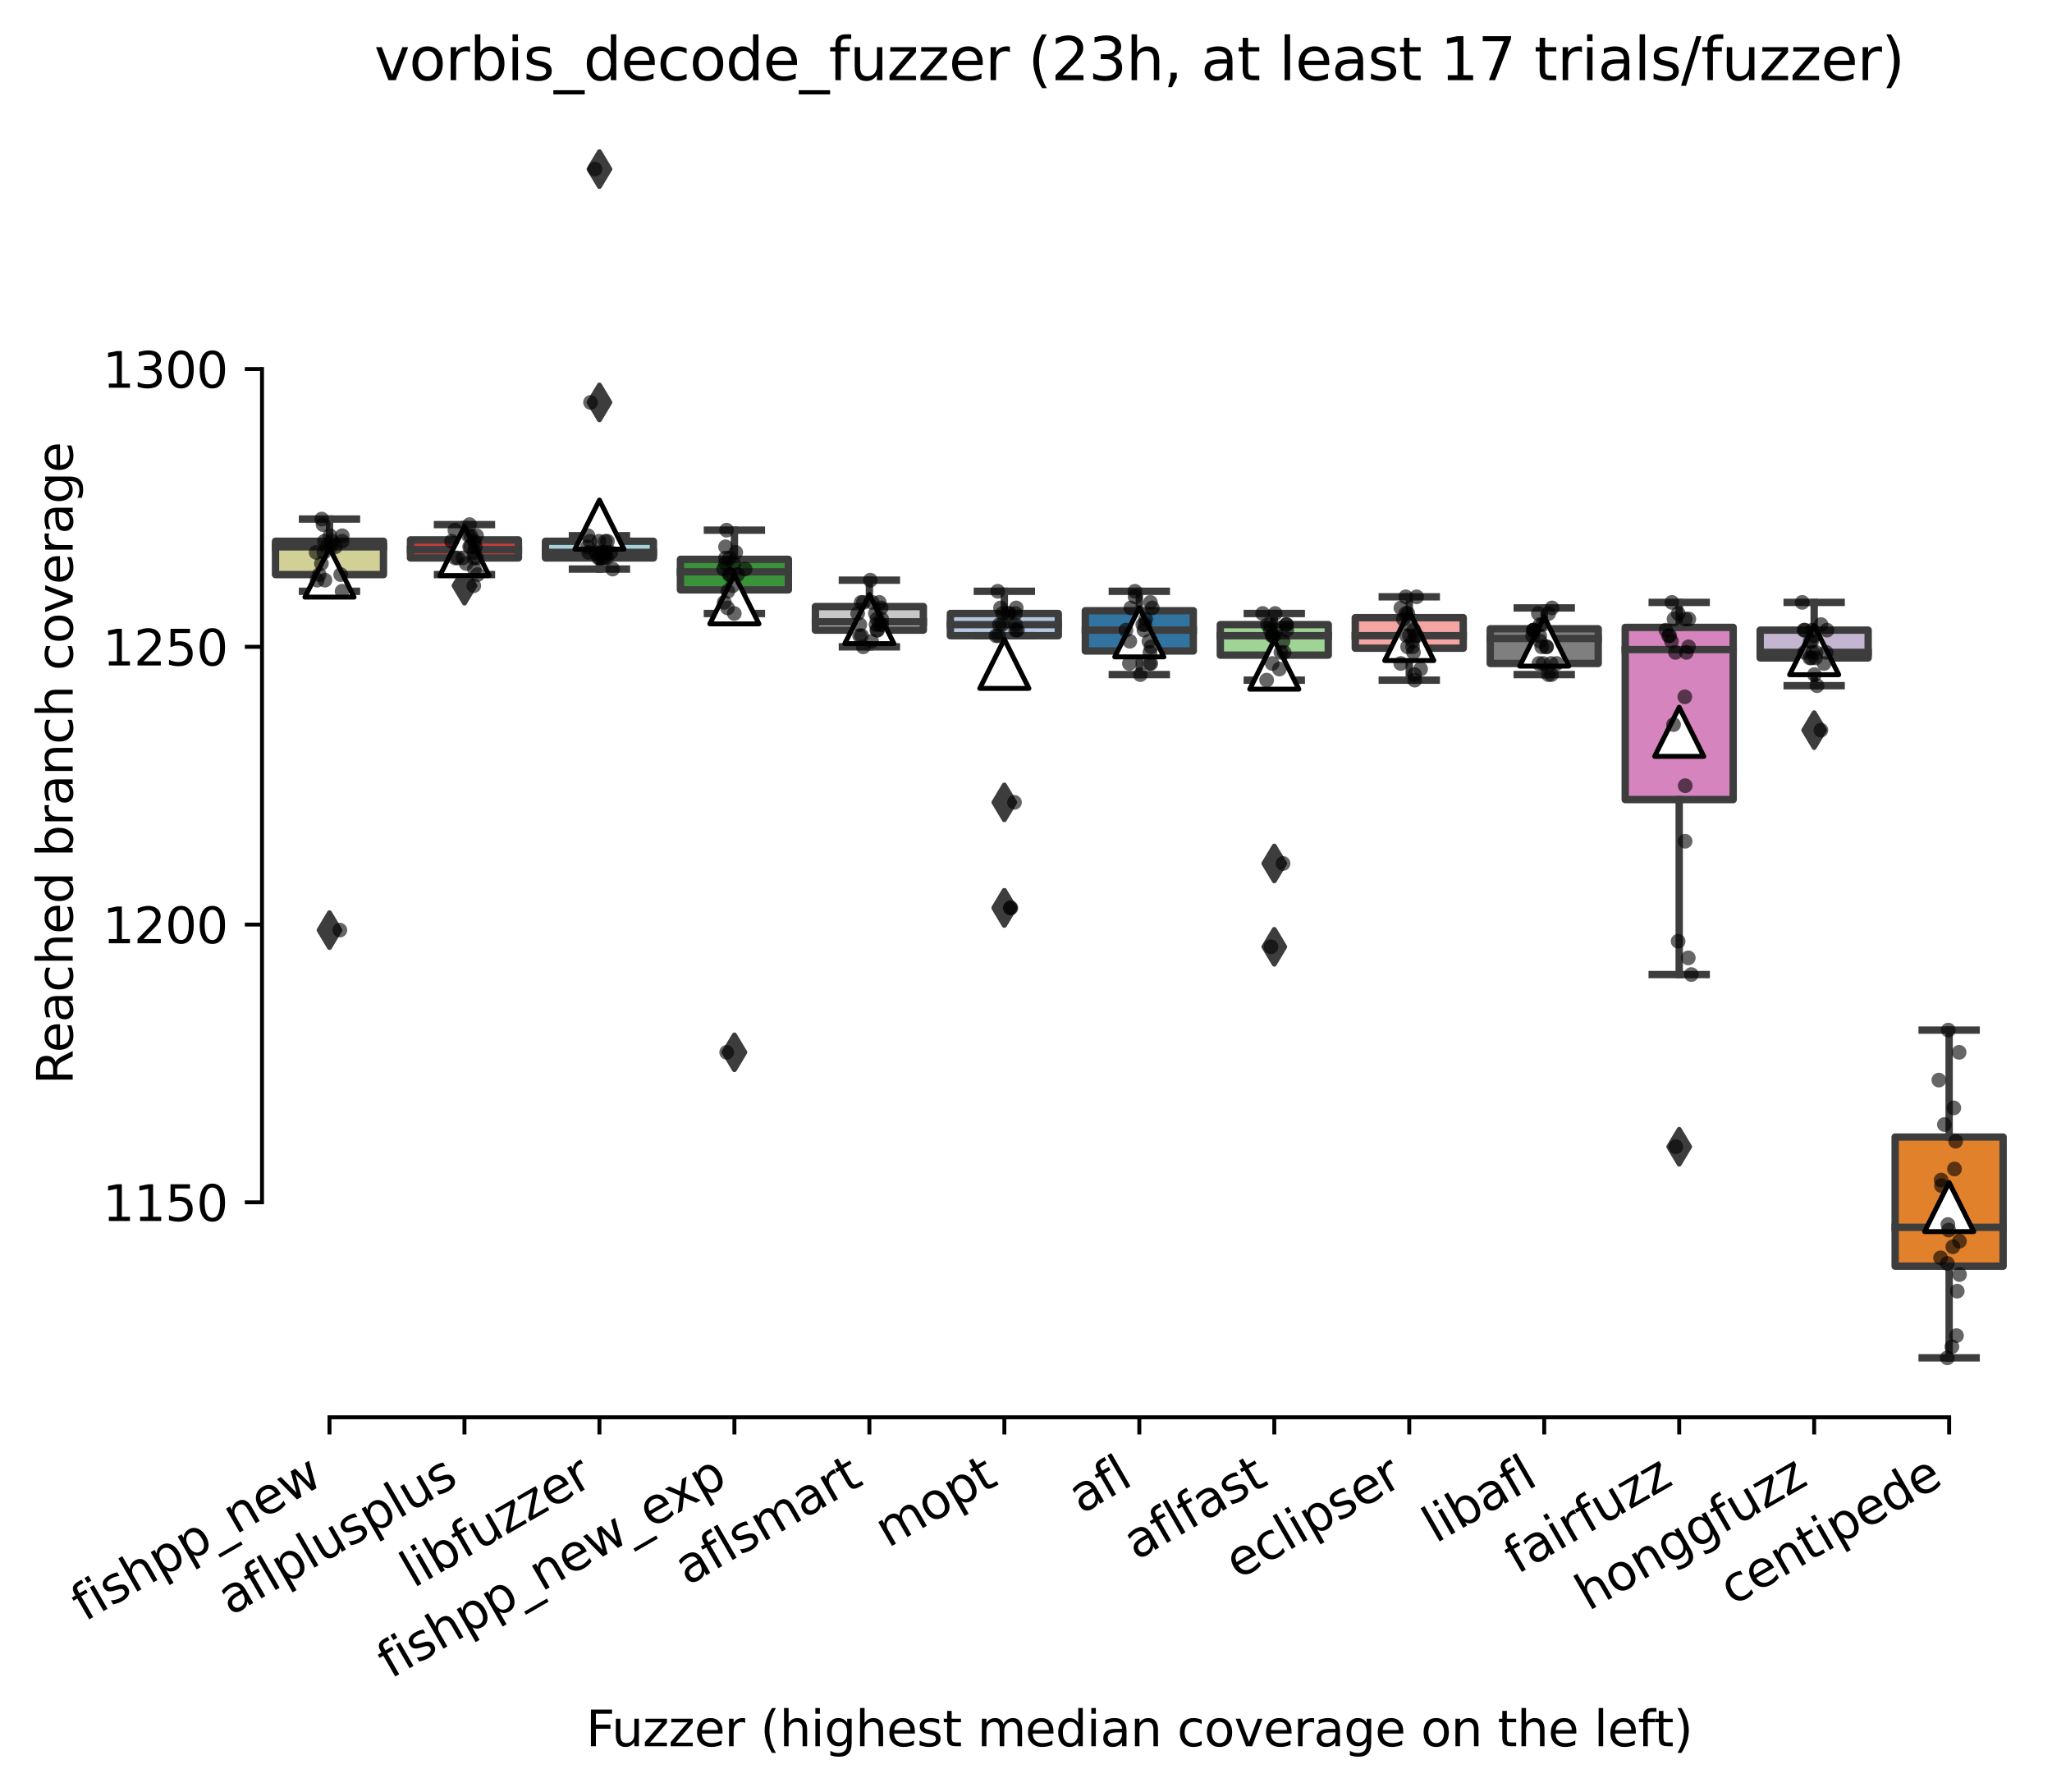 <?xml version="1.0" encoding="utf-8" standalone="no"?>
<!DOCTYPE svg PUBLIC "-//W3C//DTD SVG 1.1//EN"
  "http://www.w3.org/Graphics/SVG/1.1/DTD/svg11.dtd">
<svg xmlns:xlink="http://www.w3.org/1999/xlink" width="417.648pt" height="364.659pt" viewBox="0 0 417.648 364.659" xmlns="http://www.w3.org/2000/svg" version="1.1">
 <defs>
  <style type="text/css">*{stroke-linejoin: round; stroke-linecap: butt}</style>
 </defs>
 <g id="figure_1">
  <g id="patch_1">
   <path d="M 0 364.659 
L 417.648 364.659 
L 417.648 0 
L 0 0 
z
" style="fill: #ffffff"/>
  </g>
  <g id="axes_1">
   <g id="patch_2">
    <path d="M 53.328 288.43 
L 410.448 288.43 
L 410.448 22.318 
L 53.328 22.318 
z
" style="fill: #ffffff"/>
   </g>
   <g id="patch_3">
    <path d="M 56.075 116.938 
L 78.052 116.938 
L 78.052 110.155 
L 56.075 110.155 
L 56.075 116.938 
z
" clip-path="url(#p13a510ff01)" style="fill: #d1d197; stroke: #3d3d3d; stroke-width: 1.5; stroke-linejoin: miter"/>
   </g>
   <g id="patch_4">
    <path d="M 83.546 113.547 
L 105.523 113.547 
L 105.523 109.873 
L 83.546 109.873 
L 83.546 113.547 
z
" clip-path="url(#p13a510ff01)" style="fill: #c03d3e; stroke: #3d3d3d; stroke-width: 1.5; stroke-linejoin: miter"/>
   </g>
   <g id="patch_5">
    <path d="M 111.017 113.547 
L 132.993 113.547 
L 132.993 110.155 
L 111.017 110.155 
L 111.017 113.547 
z
" clip-path="url(#p13a510ff01)" style="fill: #a7d4dc; stroke: #3d3d3d; stroke-width: 1.5; stroke-linejoin: miter"/>
   </g>
   <g id="patch_6">
    <path d="M 138.488 120.047 
L 160.464 120.047 
L 160.464 113.829 
L 138.488 113.829 
L 138.488 120.047 
z
" clip-path="url(#p13a510ff01)" style="fill: #3a923a; stroke: #3d3d3d; stroke-width: 1.5; stroke-linejoin: miter"/>
   </g>
   <g id="patch_7">
    <path d="M 165.958 128.243 
L 187.935 128.243 
L 187.935 123.438 
L 165.958 123.438 
L 165.958 128.243 
z
" clip-path="url(#p13a510ff01)" style="fill: #c7c7c7; stroke: #3d3d3d; stroke-width: 1.5; stroke-linejoin: miter"/>
   </g>
   <g id="patch_8">
    <path d="M 193.429 129.373 
L 215.406 129.373 
L 215.406 124.852 
L 193.429 124.852 
L 193.429 129.373 
z
" clip-path="url(#p13a510ff01)" style="fill: #b5c8e1; stroke: #3d3d3d; stroke-width: 1.5; stroke-linejoin: miter"/>
   </g>
   <g id="patch_9">
    <path d="M 220.9 132.482 
L 242.876 132.482 
L 242.876 124.286 
L 220.9 124.286 
L 220.9 132.482 
z
" clip-path="url(#p13a510ff01)" style="fill: #3274a1; stroke: #3d3d3d; stroke-width: 1.5; stroke-linejoin: miter"/>
   </g>
   <g id="patch_10">
    <path d="M 248.371 133.33 
L 270.347 133.33 
L 270.347 127.112 
L 248.371 127.112 
L 248.371 133.33 
z
" clip-path="url(#p13a510ff01)" style="fill: #9fd495; stroke: #3d3d3d; stroke-width: 1.5; stroke-linejoin: miter"/>
   </g>
   <g id="patch_11">
    <path d="M 275.841 131.917 
L 297.818 131.917 
L 297.818 125.699 
L 275.841 125.699 
L 275.841 131.917 
z
" clip-path="url(#p13a510ff01)" style="fill: #f2a5a3; stroke: #3d3d3d; stroke-width: 1.5; stroke-linejoin: miter"/>
   </g>
   <g id="patch_12">
    <path d="M 303.312 135.026 
L 325.289 135.026 
L 325.289 127.96 
L 303.312 127.96 
L 303.312 135.026 
z
" clip-path="url(#p13a510ff01)" style="fill: #7f7f7f; stroke: #3d3d3d; stroke-width: 1.5; stroke-linejoin: miter"/>
   </g>
   <g id="patch_13">
    <path d="M 330.783 162.722 
L 352.76 162.722 
L 352.76 127.678 
L 330.783 127.678 
L 330.783 162.722 
z
" clip-path="url(#p13a510ff01)" style="fill: #d684bd; stroke: #3d3d3d; stroke-width: 1.5; stroke-linejoin: miter"/>
   </g>
   <g id="patch_14">
    <path d="M 358.254 133.895 
L 380.23 133.895 
L 380.23 128.243 
L 358.254 128.243 
L 358.254 133.895 
z
" clip-path="url(#p13a510ff01)" style="fill: #c4b5d0; stroke: #3d3d3d; stroke-width: 1.5; stroke-linejoin: miter"/>
   </g>
   <g id="patch_15">
    <path d="M 385.724 257.681 
L 407.701 257.681 
L 407.701 231.398 
L 385.724 231.398 
L 385.724 257.681 
z
" clip-path="url(#p13a510ff01)" style="fill: #e1812c; stroke: #3d3d3d; stroke-width: 1.5; stroke-linejoin: miter"/>
   </g>
   <g id="matplotlib.axis_1">
    <g id="xtick_1">
     <g id="line2d_1">
      <defs>
       <path id="m143b34dd6d" d="M 0 0 
L 0 3.5 
" style="stroke: #000000; stroke-width: 0.8"/>
      </defs>
      <g>
       <use xlink:href="#m143b34dd6d" x="67.064" y="288.43" style="stroke: #000000; stroke-width: 0.8"/>
      </g>
     </g>
     <g id="text_1">
      <!-- fishpp_new -->
      <g transform="translate(17.205 330.116) rotate(-30) scale(0.1 -0.1)">
       <defs>
        <path id="DejaVuSans-66" d="M 2375 4863 
L 2375 4384 
L 1825 4384 
Q 1516 4384 1395 4259 
Q 1275 4134 1275 3809 
L 1275 3500 
L 2222 3500 
L 2222 3053 
L 1275 3053 
L 1275 0 
L 697 0 
L 697 3053 
L 147 3053 
L 147 3500 
L 697 3500 
L 697 3744 
Q 697 4328 969 4595 
Q 1241 4863 1831 4863 
L 2375 4863 
z
" transform="scale(0.016)"/>
        <path id="DejaVuSans-69" d="M 603 3500 
L 1178 3500 
L 1178 0 
L 603 0 
L 603 3500 
z
M 603 4863 
L 1178 4863 
L 1178 4134 
L 603 4134 
L 603 4863 
z
" transform="scale(0.016)"/>
        <path id="DejaVuSans-73" d="M 2834 3397 
L 2834 2853 
Q 2591 2978 2328 3040 
Q 2066 3103 1784 3103 
Q 1356 3103 1142 2972 
Q 928 2841 928 2578 
Q 928 2378 1081 2264 
Q 1234 2150 1697 2047 
L 1894 2003 
Q 2506 1872 2764 1633 
Q 3022 1394 3022 966 
Q 3022 478 2636 193 
Q 2250 -91 1575 -91 
Q 1294 -91 989 -36 
Q 684 19 347 128 
L 347 722 
Q 666 556 975 473 
Q 1284 391 1588 391 
Q 1994 391 2212 530 
Q 2431 669 2431 922 
Q 2431 1156 2273 1281 
Q 2116 1406 1581 1522 
L 1381 1569 
Q 847 1681 609 1914 
Q 372 2147 372 2553 
Q 372 3047 722 3315 
Q 1072 3584 1716 3584 
Q 2034 3584 2315 3537 
Q 2597 3491 2834 3397 
z
" transform="scale(0.016)"/>
        <path id="DejaVuSans-68" d="M 3513 2113 
L 3513 0 
L 2938 0 
L 2938 2094 
Q 2938 2591 2744 2837 
Q 2550 3084 2163 3084 
Q 1697 3084 1428 2787 
Q 1159 2491 1159 1978 
L 1159 0 
L 581 0 
L 581 4863 
L 1159 4863 
L 1159 2956 
Q 1366 3272 1645 3428 
Q 1925 3584 2291 3584 
Q 2894 3584 3203 3211 
Q 3513 2838 3513 2113 
z
" transform="scale(0.016)"/>
        <path id="DejaVuSans-70" d="M 1159 525 
L 1159 -1331 
L 581 -1331 
L 581 3500 
L 1159 3500 
L 1159 2969 
Q 1341 3281 1617 3432 
Q 1894 3584 2278 3584 
Q 2916 3584 3314 3078 
Q 3713 2572 3713 1747 
Q 3713 922 3314 415 
Q 2916 -91 2278 -91 
Q 1894 -91 1617 61 
Q 1341 213 1159 525 
z
M 3116 1747 
Q 3116 2381 2855 2742 
Q 2594 3103 2138 3103 
Q 1681 3103 1420 2742 
Q 1159 2381 1159 1747 
Q 1159 1113 1420 752 
Q 1681 391 2138 391 
Q 2594 391 2855 752 
Q 3116 1113 3116 1747 
z
" transform="scale(0.016)"/>
        <path id="DejaVuSans-5f" d="M 3263 -1063 
L 3263 -1509 
L -63 -1509 
L -63 -1063 
L 3263 -1063 
z
" transform="scale(0.016)"/>
        <path id="DejaVuSans-6e" d="M 3513 2113 
L 3513 0 
L 2938 0 
L 2938 2094 
Q 2938 2591 2744 2837 
Q 2550 3084 2163 3084 
Q 1697 3084 1428 2787 
Q 1159 2491 1159 1978 
L 1159 0 
L 581 0 
L 581 3500 
L 1159 3500 
L 1159 2956 
Q 1366 3272 1645 3428 
Q 1925 3584 2291 3584 
Q 2894 3584 3203 3211 
Q 3513 2838 3513 2113 
z
" transform="scale(0.016)"/>
        <path id="DejaVuSans-65" d="M 3597 1894 
L 3597 1613 
L 953 1613 
Q 991 1019 1311 708 
Q 1631 397 2203 397 
Q 2534 397 2845 478 
Q 3156 559 3463 722 
L 3463 178 
Q 3153 47 2828 -22 
Q 2503 -91 2169 -91 
Q 1331 -91 842 396 
Q 353 884 353 1716 
Q 353 2575 817 3079 
Q 1281 3584 2069 3584 
Q 2775 3584 3186 3129 
Q 3597 2675 3597 1894 
z
M 3022 2063 
Q 3016 2534 2758 2815 
Q 2500 3097 2075 3097 
Q 1594 3097 1305 2825 
Q 1016 2553 972 2059 
L 3022 2063 
z
" transform="scale(0.016)"/>
        <path id="DejaVuSans-77" d="M 269 3500 
L 844 3500 
L 1563 769 
L 2278 3500 
L 2956 3500 
L 3675 769 
L 4391 3500 
L 4966 3500 
L 4050 0 
L 3372 0 
L 2619 2869 
L 1863 0 
L 1184 0 
L 269 3500 
z
" transform="scale(0.016)"/>
       </defs>
       <use xlink:href="#DejaVuSans-66"/>
       <use xlink:href="#DejaVuSans-69" x="35.205"/>
       <use xlink:href="#DejaVuSans-73" x="62.988"/>
       <use xlink:href="#DejaVuSans-68" x="115.088"/>
       <use xlink:href="#DejaVuSans-70" x="178.467"/>
       <use xlink:href="#DejaVuSans-70" x="241.943"/>
       <use xlink:href="#DejaVuSans-5f" x="305.42"/>
       <use xlink:href="#DejaVuSans-6e" x="355.42"/>
       <use xlink:href="#DejaVuSans-65" x="418.799"/>
       <use xlink:href="#DejaVuSans-77" x="480.322"/>
      </g>
     </g>
    </g>
    <g id="xtick_2">
     <g id="line2d_2">
      <g>
       <use xlink:href="#m143b34dd6d" x="94.534" y="288.43" style="stroke: #000000; stroke-width: 0.8"/>
      </g>
     </g>
     <g id="text_2">
      <!-- aflplusplus -->
      <g transform="translate(46.925 328.897) rotate(-30) scale(0.1 -0.1)">
       <defs>
        <path id="DejaVuSans-61" d="M 2194 1759 
Q 1497 1759 1228 1600 
Q 959 1441 959 1056 
Q 959 750 1161 570 
Q 1363 391 1709 391 
Q 2188 391 2477 730 
Q 2766 1069 2766 1631 
L 2766 1759 
L 2194 1759 
z
M 3341 1997 
L 3341 0 
L 2766 0 
L 2766 531 
Q 2569 213 2275 61 
Q 1981 -91 1556 -91 
Q 1019 -91 701 211 
Q 384 513 384 1019 
Q 384 1609 779 1909 
Q 1175 2209 1959 2209 
L 2766 2209 
L 2766 2266 
Q 2766 2663 2505 2880 
Q 2244 3097 1772 3097 
Q 1472 3097 1187 3025 
Q 903 2953 641 2809 
L 641 3341 
Q 956 3463 1253 3523 
Q 1550 3584 1831 3584 
Q 2591 3584 2966 3190 
Q 3341 2797 3341 1997 
z
" transform="scale(0.016)"/>
        <path id="DejaVuSans-6c" d="M 603 4863 
L 1178 4863 
L 1178 0 
L 603 0 
L 603 4863 
z
" transform="scale(0.016)"/>
        <path id="DejaVuSans-75" d="M 544 1381 
L 544 3500 
L 1119 3500 
L 1119 1403 
Q 1119 906 1312 657 
Q 1506 409 1894 409 
Q 2359 409 2629 706 
Q 2900 1003 2900 1516 
L 2900 3500 
L 3475 3500 
L 3475 0 
L 2900 0 
L 2900 538 
Q 2691 219 2414 64 
Q 2138 -91 1772 -91 
Q 1169 -91 856 284 
Q 544 659 544 1381 
z
M 1991 3584 
L 1991 3584 
z
" transform="scale(0.016)"/>
       </defs>
       <use xlink:href="#DejaVuSans-61"/>
       <use xlink:href="#DejaVuSans-66" x="61.279"/>
       <use xlink:href="#DejaVuSans-6c" x="96.484"/>
       <use xlink:href="#DejaVuSans-70" x="124.268"/>
       <use xlink:href="#DejaVuSans-6c" x="187.744"/>
       <use xlink:href="#DejaVuSans-75" x="215.527"/>
       <use xlink:href="#DejaVuSans-73" x="278.906"/>
       <use xlink:href="#DejaVuSans-70" x="331.006"/>
       <use xlink:href="#DejaVuSans-6c" x="394.482"/>
       <use xlink:href="#DejaVuSans-75" x="422.266"/>
       <use xlink:href="#DejaVuSans-73" x="485.645"/>
      </g>
     </g>
    </g>
    <g id="xtick_3">
     <g id="line2d_3">
      <g>
       <use xlink:href="#m143b34dd6d" x="122.005" y="288.43" style="stroke: #000000; stroke-width: 0.8"/>
      </g>
     </g>
     <g id="text_3">
      <!-- libfuzzer -->
      <g transform="translate(84.139 323.272) rotate(-30) scale(0.1 -0.1)">
       <defs>
        <path id="DejaVuSans-62" d="M 3116 1747 
Q 3116 2381 2855 2742 
Q 2594 3103 2138 3103 
Q 1681 3103 1420 2742 
Q 1159 2381 1159 1747 
Q 1159 1113 1420 752 
Q 1681 391 2138 391 
Q 2594 391 2855 752 
Q 3116 1113 3116 1747 
z
M 1159 2969 
Q 1341 3281 1617 3432 
Q 1894 3584 2278 3584 
Q 2916 3584 3314 3078 
Q 3713 2572 3713 1747 
Q 3713 922 3314 415 
Q 2916 -91 2278 -91 
Q 1894 -91 1617 61 
Q 1341 213 1159 525 
L 1159 0 
L 581 0 
L 581 4863 
L 1159 4863 
L 1159 2969 
z
" transform="scale(0.016)"/>
        <path id="DejaVuSans-7a" d="M 353 3500 
L 3084 3500 
L 3084 2975 
L 922 459 
L 3084 459 
L 3084 0 
L 275 0 
L 275 525 
L 2438 3041 
L 353 3041 
L 353 3500 
z
" transform="scale(0.016)"/>
        <path id="DejaVuSans-72" d="M 2631 2963 
Q 2534 3019 2420 3045 
Q 2306 3072 2169 3072 
Q 1681 3072 1420 2755 
Q 1159 2438 1159 1844 
L 1159 0 
L 581 0 
L 581 3500 
L 1159 3500 
L 1159 2956 
Q 1341 3275 1631 3429 
Q 1922 3584 2338 3584 
Q 2397 3584 2469 3576 
Q 2541 3569 2628 3553 
L 2631 2963 
z
" transform="scale(0.016)"/>
       </defs>
       <use xlink:href="#DejaVuSans-6c"/>
       <use xlink:href="#DejaVuSans-69" x="27.783"/>
       <use xlink:href="#DejaVuSans-62" x="55.566"/>
       <use xlink:href="#DejaVuSans-66" x="119.043"/>
       <use xlink:href="#DejaVuSans-75" x="154.248"/>
       <use xlink:href="#DejaVuSans-7a" x="217.627"/>
       <use xlink:href="#DejaVuSans-7a" x="270.117"/>
       <use xlink:href="#DejaVuSans-65" x="322.607"/>
       <use xlink:href="#DejaVuSans-72" x="384.131"/>
      </g>
     </g>
    </g>
    <g id="xtick_4">
     <g id="line2d_4">
      <g>
       <use xlink:href="#m143b34dd6d" x="149.476" y="288.43" style="stroke: #000000; stroke-width: 0.8"/>
      </g>
     </g>
     <g id="text_4">
      <!-- fishpp_new_exp -->
      <g transform="translate(79.486 341.739) rotate(-30) scale(0.1 -0.1)">
       <defs>
        <path id="DejaVuSans-78" d="M 3513 3500 
L 2247 1797 
L 3578 0 
L 2900 0 
L 1881 1375 
L 863 0 
L 184 0 
L 1544 1831 
L 300 3500 
L 978 3500 
L 1906 2253 
L 2834 3500 
L 3513 3500 
z
" transform="scale(0.016)"/>
       </defs>
       <use xlink:href="#DejaVuSans-66"/>
       <use xlink:href="#DejaVuSans-69" x="35.205"/>
       <use xlink:href="#DejaVuSans-73" x="62.988"/>
       <use xlink:href="#DejaVuSans-68" x="115.088"/>
       <use xlink:href="#DejaVuSans-70" x="178.467"/>
       <use xlink:href="#DejaVuSans-70" x="241.943"/>
       <use xlink:href="#DejaVuSans-5f" x="305.42"/>
       <use xlink:href="#DejaVuSans-6e" x="355.42"/>
       <use xlink:href="#DejaVuSans-65" x="418.799"/>
       <use xlink:href="#DejaVuSans-77" x="480.322"/>
       <use xlink:href="#DejaVuSans-5f" x="562.109"/>
       <use xlink:href="#DejaVuSans-65" x="612.109"/>
       <use xlink:href="#DejaVuSans-78" x="671.883"/>
       <use xlink:href="#DejaVuSans-70" x="731.062"/>
      </g>
     </g>
    </g>
    <g id="xtick_5">
     <g id="line2d_5">
      <g>
       <use xlink:href="#m143b34dd6d" x="176.947" y="288.43" style="stroke: #000000; stroke-width: 0.8"/>
      </g>
     </g>
     <g id="text_5">
      <!-- aflsmart -->
      <g transform="translate(139.936 322.779) rotate(-30) scale(0.1 -0.1)">
       <defs>
        <path id="DejaVuSans-6d" d="M 3328 2828 
Q 3544 3216 3844 3400 
Q 4144 3584 4550 3584 
Q 5097 3584 5394 3201 
Q 5691 2819 5691 2113 
L 5691 0 
L 5113 0 
L 5113 2094 
Q 5113 2597 4934 2840 
Q 4756 3084 4391 3084 
Q 3944 3084 3684 2787 
Q 3425 2491 3425 1978 
L 3425 0 
L 2847 0 
L 2847 2094 
Q 2847 2600 2669 2842 
Q 2491 3084 2119 3084 
Q 1678 3084 1418 2786 
Q 1159 2488 1159 1978 
L 1159 0 
L 581 0 
L 581 3500 
L 1159 3500 
L 1159 2956 
Q 1356 3278 1631 3431 
Q 1906 3584 2284 3584 
Q 2666 3584 2933 3390 
Q 3200 3197 3328 2828 
z
" transform="scale(0.016)"/>
        <path id="DejaVuSans-74" d="M 1172 4494 
L 1172 3500 
L 2356 3500 
L 2356 3053 
L 1172 3053 
L 1172 1153 
Q 1172 725 1289 603 
Q 1406 481 1766 481 
L 2356 481 
L 2356 0 
L 1766 0 
Q 1100 0 847 248 
Q 594 497 594 1153 
L 594 3053 
L 172 3053 
L 172 3500 
L 594 3500 
L 594 4494 
L 1172 4494 
z
" transform="scale(0.016)"/>
       </defs>
       <use xlink:href="#DejaVuSans-61"/>
       <use xlink:href="#DejaVuSans-66" x="61.279"/>
       <use xlink:href="#DejaVuSans-6c" x="96.484"/>
       <use xlink:href="#DejaVuSans-73" x="124.268"/>
       <use xlink:href="#DejaVuSans-6d" x="176.367"/>
       <use xlink:href="#DejaVuSans-61" x="273.779"/>
       <use xlink:href="#DejaVuSans-72" x="335.059"/>
       <use xlink:href="#DejaVuSans-74" x="376.172"/>
      </g>
     </g>
    </g>
    <g id="xtick_6">
     <g id="line2d_6">
      <g>
       <use xlink:href="#m143b34dd6d" x="204.417" y="288.43" style="stroke: #000000; stroke-width: 0.8"/>
      </g>
     </g>
     <g id="text_6">
      <!-- mopt -->
      <g transform="translate(180.75 315.075) rotate(-30) scale(0.1 -0.1)">
       <defs>
        <path id="DejaVuSans-6f" d="M 1959 3097 
Q 1497 3097 1228 2736 
Q 959 2375 959 1747 
Q 959 1119 1226 758 
Q 1494 397 1959 397 
Q 2419 397 2687 759 
Q 2956 1122 2956 1747 
Q 2956 2369 2687 2733 
Q 2419 3097 1959 3097 
z
M 1959 3584 
Q 2709 3584 3137 3096 
Q 3566 2609 3566 1747 
Q 3566 888 3137 398 
Q 2709 -91 1959 -91 
Q 1206 -91 779 398 
Q 353 888 353 1747 
Q 353 2609 779 3096 
Q 1206 3584 1959 3584 
z
" transform="scale(0.016)"/>
       </defs>
       <use xlink:href="#DejaVuSans-6d"/>
       <use xlink:href="#DejaVuSans-6f" x="97.412"/>
       <use xlink:href="#DejaVuSans-70" x="158.594"/>
       <use xlink:href="#DejaVuSans-74" x="222.07"/>
      </g>
     </g>
    </g>
    <g id="xtick_7">
     <g id="line2d_7">
      <g>
       <use xlink:href="#m143b34dd6d" x="231.888" y="288.43" style="stroke: #000000; stroke-width: 0.8"/>
      </g>
     </g>
     <g id="text_7">
      <!-- afl -->
      <g transform="translate(220.087 308.224) rotate(-30) scale(0.1 -0.1)">
       <use xlink:href="#DejaVuSans-61"/>
       <use xlink:href="#DejaVuSans-66" x="61.279"/>
       <use xlink:href="#DejaVuSans-6c" x="96.484"/>
      </g>
     </g>
    </g>
    <g id="xtick_8">
     <g id="line2d_8">
      <g>
       <use xlink:href="#m143b34dd6d" x="259.359" y="288.43" style="stroke: #000000; stroke-width: 0.8"/>
      </g>
     </g>
     <g id="text_8">
      <!-- aflfast -->
      <g transform="translate(231.295 317.613) rotate(-30) scale(0.1 -0.1)">
       <use xlink:href="#DejaVuSans-61"/>
       <use xlink:href="#DejaVuSans-66" x="61.279"/>
       <use xlink:href="#DejaVuSans-6c" x="96.484"/>
       <use xlink:href="#DejaVuSans-66" x="124.268"/>
       <use xlink:href="#DejaVuSans-61" x="159.473"/>
       <use xlink:href="#DejaVuSans-73" x="220.752"/>
       <use xlink:href="#DejaVuSans-74" x="272.852"/>
      </g>
     </g>
    </g>
    <g id="xtick_9">
     <g id="line2d_9">
      <g>
       <use xlink:href="#m143b34dd6d" x="286.83" y="288.43" style="stroke: #000000; stroke-width: 0.8"/>
      </g>
     </g>
     <g id="text_9">
      <!-- eclipser -->
      <g transform="translate(251.989 321.525) rotate(-30) scale(0.1 -0.1)">
       <defs>
        <path id="DejaVuSans-63" d="M 3122 3366 
L 3122 2828 
Q 2878 2963 2633 3030 
Q 2388 3097 2138 3097 
Q 1578 3097 1268 2742 
Q 959 2388 959 1747 
Q 959 1106 1268 751 
Q 1578 397 2138 397 
Q 2388 397 2633 464 
Q 2878 531 3122 666 
L 3122 134 
Q 2881 22 2623 -34 
Q 2366 -91 2075 -91 
Q 1284 -91 818 406 
Q 353 903 353 1747 
Q 353 2603 823 3093 
Q 1294 3584 2113 3584 
Q 2378 3584 2631 3529 
Q 2884 3475 3122 3366 
z
" transform="scale(0.016)"/>
       </defs>
       <use xlink:href="#DejaVuSans-65"/>
       <use xlink:href="#DejaVuSans-63" x="61.523"/>
       <use xlink:href="#DejaVuSans-6c" x="116.504"/>
       <use xlink:href="#DejaVuSans-69" x="144.287"/>
       <use xlink:href="#DejaVuSans-70" x="172.07"/>
       <use xlink:href="#DejaVuSans-73" x="235.547"/>
       <use xlink:href="#DejaVuSans-65" x="287.646"/>
       <use xlink:href="#DejaVuSans-72" x="349.17"/>
      </g>
     </g>
    </g>
    <g id="xtick_10">
     <g id="line2d_10">
      <g>
       <use xlink:href="#m143b34dd6d" x="314.3" y="288.43" style="stroke: #000000; stroke-width: 0.8"/>
      </g>
     </g>
     <g id="text_10">
      <!-- libafl -->
      <g transform="translate(292.189 314.176) rotate(-30) scale(0.1 -0.1)">
       <use xlink:href="#DejaVuSans-6c"/>
       <use xlink:href="#DejaVuSans-69" x="27.783"/>
       <use xlink:href="#DejaVuSans-62" x="55.566"/>
       <use xlink:href="#DejaVuSans-61" x="119.043"/>
       <use xlink:href="#DejaVuSans-66" x="180.322"/>
       <use xlink:href="#DejaVuSans-6c" x="215.527"/>
      </g>
     </g>
    </g>
    <g id="xtick_11">
     <g id="line2d_11">
      <g>
       <use xlink:href="#m143b34dd6d" x="341.771" y="288.43" style="stroke: #000000; stroke-width: 0.8"/>
      </g>
     </g>
     <g id="text_11">
      <!-- fairfuzz -->
      <g transform="translate(308.782 320.457) rotate(-30) scale(0.1 -0.1)">
       <use xlink:href="#DejaVuSans-66"/>
       <use xlink:href="#DejaVuSans-61" x="35.205"/>
       <use xlink:href="#DejaVuSans-69" x="96.484"/>
       <use xlink:href="#DejaVuSans-72" x="124.268"/>
       <use xlink:href="#DejaVuSans-66" x="165.381"/>
       <use xlink:href="#DejaVuSans-75" x="200.586"/>
       <use xlink:href="#DejaVuSans-7a" x="263.965"/>
       <use xlink:href="#DejaVuSans-7a" x="316.455"/>
      </g>
     </g>
    </g>
    <g id="xtick_12">
     <g id="line2d_12">
      <g>
       <use xlink:href="#m143b34dd6d" x="369.242" y="288.43" style="stroke: #000000; stroke-width: 0.8"/>
      </g>
     </g>
     <g id="text_12">
      <!-- honggfuzz -->
      <g transform="translate(323.303 327.933) rotate(-30) scale(0.1 -0.1)">
       <defs>
        <path id="DejaVuSans-67" d="M 2906 1791 
Q 2906 2416 2648 2759 
Q 2391 3103 1925 3103 
Q 1463 3103 1205 2759 
Q 947 2416 947 1791 
Q 947 1169 1205 825 
Q 1463 481 1925 481 
Q 2391 481 2648 825 
Q 2906 1169 2906 1791 
z
M 3481 434 
Q 3481 -459 3084 -895 
Q 2688 -1331 1869 -1331 
Q 1566 -1331 1297 -1286 
Q 1028 -1241 775 -1147 
L 775 -588 
Q 1028 -725 1275 -790 
Q 1522 -856 1778 -856 
Q 2344 -856 2625 -561 
Q 2906 -266 2906 331 
L 2906 616 
Q 2728 306 2450 153 
Q 2172 0 1784 0 
Q 1141 0 747 490 
Q 353 981 353 1791 
Q 353 2603 747 3093 
Q 1141 3584 1784 3584 
Q 2172 3584 2450 3431 
Q 2728 3278 2906 2969 
L 2906 3500 
L 3481 3500 
L 3481 434 
z
" transform="scale(0.016)"/>
       </defs>
       <use xlink:href="#DejaVuSans-68"/>
       <use xlink:href="#DejaVuSans-6f" x="63.379"/>
       <use xlink:href="#DejaVuSans-6e" x="124.561"/>
       <use xlink:href="#DejaVuSans-67" x="187.939"/>
       <use xlink:href="#DejaVuSans-67" x="251.416"/>
       <use xlink:href="#DejaVuSans-66" x="314.893"/>
       <use xlink:href="#DejaVuSans-75" x="350.098"/>
       <use xlink:href="#DejaVuSans-7a" x="413.477"/>
       <use xlink:href="#DejaVuSans-7a" x="465.967"/>
      </g>
     </g>
    </g>
    <g id="xtick_13">
     <g id="line2d_13">
      <g>
       <use xlink:href="#m143b34dd6d" x="396.713" y="288.43" style="stroke: #000000; stroke-width: 0.8"/>
      </g>
     </g>
     <g id="text_13">
      <!-- centipede -->
      <g transform="translate(352.64 326.856) rotate(-30) scale(0.1 -0.1)">
       <defs>
        <path id="DejaVuSans-64" d="M 2906 2969 
L 2906 4863 
L 3481 4863 
L 3481 0 
L 2906 0 
L 2906 525 
Q 2725 213 2448 61 
Q 2172 -91 1784 -91 
Q 1150 -91 751 415 
Q 353 922 353 1747 
Q 353 2572 751 3078 
Q 1150 3584 1784 3584 
Q 2172 3584 2448 3432 
Q 2725 3281 2906 2969 
z
M 947 1747 
Q 947 1113 1208 752 
Q 1469 391 1925 391 
Q 2381 391 2643 752 
Q 2906 1113 2906 1747 
Q 2906 2381 2643 2742 
Q 2381 3103 1925 3103 
Q 1469 3103 1208 2742 
Q 947 2381 947 1747 
z
" transform="scale(0.016)"/>
       </defs>
       <use xlink:href="#DejaVuSans-63"/>
       <use xlink:href="#DejaVuSans-65" x="54.98"/>
       <use xlink:href="#DejaVuSans-6e" x="116.504"/>
       <use xlink:href="#DejaVuSans-74" x="179.883"/>
       <use xlink:href="#DejaVuSans-69" x="219.092"/>
       <use xlink:href="#DejaVuSans-70" x="246.875"/>
       <use xlink:href="#DejaVuSans-65" x="310.352"/>
       <use xlink:href="#DejaVuSans-64" x="371.875"/>
       <use xlink:href="#DejaVuSans-65" x="435.352"/>
      </g>
     </g>
    </g>
    <g id="text_14">
     <!-- Fuzzer (highest median coverage on the left) -->
     <g transform="translate(119.27 355.379) scale(0.1 -0.1)">
      <defs>
       <path id="DejaVuSans-46" d="M 628 4666 
L 3309 4666 
L 3309 4134 
L 1259 4134 
L 1259 2759 
L 3109 2759 
L 3109 2228 
L 1259 2228 
L 1259 0 
L 628 0 
L 628 4666 
z
" transform="scale(0.016)"/>
       <path id="DejaVuSans-20" transform="scale(0.016)"/>
       <path id="DejaVuSans-28" d="M 1984 4856 
Q 1566 4138 1362 3434 
Q 1159 2731 1159 2009 
Q 1159 1288 1364 580 
Q 1569 -128 1984 -844 
L 1484 -844 
Q 1016 -109 783 600 
Q 550 1309 550 2009 
Q 550 2706 781 3412 
Q 1013 4119 1484 4856 
L 1984 4856 
z
" transform="scale(0.016)"/>
       <path id="DejaVuSans-76" d="M 191 3500 
L 800 3500 
L 1894 563 
L 2988 3500 
L 3597 3500 
L 2284 0 
L 1503 0 
L 191 3500 
z
" transform="scale(0.016)"/>
       <path id="DejaVuSans-29" d="M 513 4856 
L 1013 4856 
Q 1481 4119 1714 3412 
Q 1947 2706 1947 2009 
Q 1947 1309 1714 600 
Q 1481 -109 1013 -844 
L 513 -844 
Q 928 -128 1133 580 
Q 1338 1288 1338 2009 
Q 1338 2731 1133 3434 
Q 928 4138 513 4856 
z
" transform="scale(0.016)"/>
      </defs>
      <use xlink:href="#DejaVuSans-46"/>
      <use xlink:href="#DejaVuSans-75" x="52.02"/>
      <use xlink:href="#DejaVuSans-7a" x="115.398"/>
      <use xlink:href="#DejaVuSans-7a" x="167.889"/>
      <use xlink:href="#DejaVuSans-65" x="220.379"/>
      <use xlink:href="#DejaVuSans-72" x="281.902"/>
      <use xlink:href="#DejaVuSans-20" x="323.016"/>
      <use xlink:href="#DejaVuSans-28" x="354.803"/>
      <use xlink:href="#DejaVuSans-68" x="393.816"/>
      <use xlink:href="#DejaVuSans-69" x="457.195"/>
      <use xlink:href="#DejaVuSans-67" x="484.979"/>
      <use xlink:href="#DejaVuSans-68" x="548.455"/>
      <use xlink:href="#DejaVuSans-65" x="611.834"/>
      <use xlink:href="#DejaVuSans-73" x="673.357"/>
      <use xlink:href="#DejaVuSans-74" x="725.457"/>
      <use xlink:href="#DejaVuSans-20" x="764.666"/>
      <use xlink:href="#DejaVuSans-6d" x="796.453"/>
      <use xlink:href="#DejaVuSans-65" x="893.865"/>
      <use xlink:href="#DejaVuSans-64" x="955.389"/>
      <use xlink:href="#DejaVuSans-69" x="1018.865"/>
      <use xlink:href="#DejaVuSans-61" x="1046.648"/>
      <use xlink:href="#DejaVuSans-6e" x="1107.928"/>
      <use xlink:href="#DejaVuSans-20" x="1171.307"/>
      <use xlink:href="#DejaVuSans-63" x="1203.094"/>
      <use xlink:href="#DejaVuSans-6f" x="1258.074"/>
      <use xlink:href="#DejaVuSans-76" x="1319.256"/>
      <use xlink:href="#DejaVuSans-65" x="1378.436"/>
      <use xlink:href="#DejaVuSans-72" x="1439.959"/>
      <use xlink:href="#DejaVuSans-61" x="1481.072"/>
      <use xlink:href="#DejaVuSans-67" x="1542.352"/>
      <use xlink:href="#DejaVuSans-65" x="1605.828"/>
      <use xlink:href="#DejaVuSans-20" x="1667.352"/>
      <use xlink:href="#DejaVuSans-6f" x="1699.139"/>
      <use xlink:href="#DejaVuSans-6e" x="1760.32"/>
      <use xlink:href="#DejaVuSans-20" x="1823.699"/>
      <use xlink:href="#DejaVuSans-74" x="1855.486"/>
      <use xlink:href="#DejaVuSans-68" x="1894.695"/>
      <use xlink:href="#DejaVuSans-65" x="1958.074"/>
      <use xlink:href="#DejaVuSans-20" x="2019.598"/>
      <use xlink:href="#DejaVuSans-6c" x="2051.385"/>
      <use xlink:href="#DejaVuSans-65" x="2079.168"/>
      <use xlink:href="#DejaVuSans-66" x="2140.691"/>
      <use xlink:href="#DejaVuSans-74" x="2174.146"/>
      <use xlink:href="#DejaVuSans-29" x="2213.355"/>
     </g>
    </g>
   </g>
   <g id="matplotlib.axis_2">
    <g id="ytick_1">
     <g id="line2d_14">
      <defs>
       <path id="m3aeb8726cc" d="M 0 0 
L -3.5 0 
" style="stroke: #000000; stroke-width: 0.8"/>
      </defs>
      <g>
       <use xlink:href="#m3aeb8726cc" x="53.328" y="244.681" style="stroke: #000000; stroke-width: 0.8"/>
      </g>
     </g>
     <g id="text_15">
      <!-- 1150 -->
      <g transform="translate(20.878 248.48) scale(0.1 -0.1)">
       <defs>
        <path id="DejaVuSans-31" d="M 794 531 
L 1825 531 
L 1825 4091 
L 703 3866 
L 703 4441 
L 1819 4666 
L 2450 4666 
L 2450 531 
L 3481 531 
L 3481 0 
L 794 0 
L 794 531 
z
" transform="scale(0.016)"/>
        <path id="DejaVuSans-35" d="M 691 4666 
L 3169 4666 
L 3169 4134 
L 1269 4134 
L 1269 2991 
Q 1406 3038 1543 3061 
Q 1681 3084 1819 3084 
Q 2600 3084 3056 2656 
Q 3513 2228 3513 1497 
Q 3513 744 3044 326 
Q 2575 -91 1722 -91 
Q 1428 -91 1123 -41 
Q 819 9 494 109 
L 494 744 
Q 775 591 1075 516 
Q 1375 441 1709 441 
Q 2250 441 2565 725 
Q 2881 1009 2881 1497 
Q 2881 1984 2565 2268 
Q 2250 2553 1709 2553 
Q 1456 2553 1204 2497 
Q 953 2441 691 2322 
L 691 4666 
z
" transform="scale(0.016)"/>
        <path id="DejaVuSans-30" d="M 2034 4250 
Q 1547 4250 1301 3770 
Q 1056 3291 1056 2328 
Q 1056 1369 1301 889 
Q 1547 409 2034 409 
Q 2525 409 2770 889 
Q 3016 1369 3016 2328 
Q 3016 3291 2770 3770 
Q 2525 4250 2034 4250 
z
M 2034 4750 
Q 2819 4750 3233 4129 
Q 3647 3509 3647 2328 
Q 3647 1150 3233 529 
Q 2819 -91 2034 -91 
Q 1250 -91 836 529 
Q 422 1150 422 2328 
Q 422 3509 836 4129 
Q 1250 4750 2034 4750 
z
" transform="scale(0.016)"/>
       </defs>
       <use xlink:href="#DejaVuSans-31"/>
       <use xlink:href="#DejaVuSans-31" x="63.623"/>
       <use xlink:href="#DejaVuSans-35" x="127.246"/>
       <use xlink:href="#DejaVuSans-30" x="190.869"/>
      </g>
     </g>
    </g>
    <g id="ytick_2">
     <g id="line2d_15">
      <g>
       <use xlink:href="#m3aeb8726cc" x="53.328" y="188.158" style="stroke: #000000; stroke-width: 0.8"/>
      </g>
     </g>
     <g id="text_16">
      <!-- 1200 -->
      <g transform="translate(20.878 191.957) scale(0.1 -0.1)">
       <defs>
        <path id="DejaVuSans-32" d="M 1228 531 
L 3431 531 
L 3431 0 
L 469 0 
L 469 531 
Q 828 903 1448 1529 
Q 2069 2156 2228 2338 
Q 2531 2678 2651 2914 
Q 2772 3150 2772 3378 
Q 2772 3750 2511 3984 
Q 2250 4219 1831 4219 
Q 1534 4219 1204 4116 
Q 875 4013 500 3803 
L 500 4441 
Q 881 4594 1212 4672 
Q 1544 4750 1819 4750 
Q 2544 4750 2975 4387 
Q 3406 4025 3406 3419 
Q 3406 3131 3298 2873 
Q 3191 2616 2906 2266 
Q 2828 2175 2409 1742 
Q 1991 1309 1228 531 
z
" transform="scale(0.016)"/>
       </defs>
       <use xlink:href="#DejaVuSans-31"/>
       <use xlink:href="#DejaVuSans-32" x="63.623"/>
       <use xlink:href="#DejaVuSans-30" x="127.246"/>
       <use xlink:href="#DejaVuSans-30" x="190.869"/>
      </g>
     </g>
    </g>
    <g id="ytick_3">
     <g id="line2d_16">
      <g>
       <use xlink:href="#m3aeb8726cc" x="53.328" y="131.634" style="stroke: #000000; stroke-width: 0.8"/>
      </g>
     </g>
     <g id="text_17">
      <!-- 1250 -->
      <g transform="translate(20.878 135.434) scale(0.1 -0.1)">
       <use xlink:href="#DejaVuSans-31"/>
       <use xlink:href="#DejaVuSans-32" x="63.623"/>
       <use xlink:href="#DejaVuSans-35" x="127.246"/>
       <use xlink:href="#DejaVuSans-30" x="190.869"/>
      </g>
     </g>
    </g>
    <g id="ytick_4">
     <g id="line2d_17">
      <g>
       <use xlink:href="#m3aeb8726cc" x="53.328" y="75.111" style="stroke: #000000; stroke-width: 0.8"/>
      </g>
     </g>
     <g id="text_18">
      <!-- 1300 -->
      <g transform="translate(20.878 78.91) scale(0.1 -0.1)">
       <defs>
        <path id="DejaVuSans-33" d="M 2597 2516 
Q 3050 2419 3304 2112 
Q 3559 1806 3559 1356 
Q 3559 666 3084 287 
Q 2609 -91 1734 -91 
Q 1441 -91 1130 -33 
Q 819 25 488 141 
L 488 750 
Q 750 597 1062 519 
Q 1375 441 1716 441 
Q 2309 441 2620 675 
Q 2931 909 2931 1356 
Q 2931 1769 2642 2001 
Q 2353 2234 1838 2234 
L 1294 2234 
L 1294 2753 
L 1863 2753 
Q 2328 2753 2575 2939 
Q 2822 3125 2822 3475 
Q 2822 3834 2567 4026 
Q 2313 4219 1838 4219 
Q 1578 4219 1281 4162 
Q 984 4106 628 3988 
L 628 4550 
Q 988 4650 1302 4700 
Q 1616 4750 1894 4750 
Q 2613 4750 3031 4423 
Q 3450 4097 3450 3541 
Q 3450 3153 3228 2886 
Q 3006 2619 2597 2516 
z
" transform="scale(0.016)"/>
       </defs>
       <use xlink:href="#DejaVuSans-31"/>
       <use xlink:href="#DejaVuSans-33" x="63.623"/>
       <use xlink:href="#DejaVuSans-30" x="127.246"/>
       <use xlink:href="#DejaVuSans-30" x="190.869"/>
      </g>
     </g>
    </g>
    <g id="text_19">
     <!-- Reached branch coverage -->
     <g transform="translate(14.798 220.706) rotate(-90) scale(0.1 -0.1)">
      <defs>
       <path id="DejaVuSans-52" d="M 2841 2188 
Q 3044 2119 3236 1894 
Q 3428 1669 3622 1275 
L 4263 0 
L 3584 0 
L 2988 1197 
Q 2756 1666 2539 1819 
Q 2322 1972 1947 1972 
L 1259 1972 
L 1259 0 
L 628 0 
L 628 4666 
L 2053 4666 
Q 2853 4666 3247 4331 
Q 3641 3997 3641 3322 
Q 3641 2881 3436 2590 
Q 3231 2300 2841 2188 
z
M 1259 4147 
L 1259 2491 
L 2053 2491 
Q 2509 2491 2742 2702 
Q 2975 2913 2975 3322 
Q 2975 3731 2742 3939 
Q 2509 4147 2053 4147 
L 1259 4147 
z
" transform="scale(0.016)"/>
      </defs>
      <use xlink:href="#DejaVuSans-52"/>
      <use xlink:href="#DejaVuSans-65" x="64.982"/>
      <use xlink:href="#DejaVuSans-61" x="126.506"/>
      <use xlink:href="#DejaVuSans-63" x="187.785"/>
      <use xlink:href="#DejaVuSans-68" x="242.766"/>
      <use xlink:href="#DejaVuSans-65" x="306.145"/>
      <use xlink:href="#DejaVuSans-64" x="367.668"/>
      <use xlink:href="#DejaVuSans-20" x="431.145"/>
      <use xlink:href="#DejaVuSans-62" x="462.932"/>
      <use xlink:href="#DejaVuSans-72" x="526.408"/>
      <use xlink:href="#DejaVuSans-61" x="567.521"/>
      <use xlink:href="#DejaVuSans-6e" x="628.801"/>
      <use xlink:href="#DejaVuSans-63" x="692.18"/>
      <use xlink:href="#DejaVuSans-68" x="747.16"/>
      <use xlink:href="#DejaVuSans-20" x="810.539"/>
      <use xlink:href="#DejaVuSans-63" x="842.326"/>
      <use xlink:href="#DejaVuSans-6f" x="897.307"/>
      <use xlink:href="#DejaVuSans-76" x="958.488"/>
      <use xlink:href="#DejaVuSans-65" x="1017.668"/>
      <use xlink:href="#DejaVuSans-72" x="1079.191"/>
      <use xlink:href="#DejaVuSans-61" x="1120.305"/>
      <use xlink:href="#DejaVuSans-67" x="1181.584"/>
      <use xlink:href="#DejaVuSans-65" x="1245.061"/>
     </g>
    </g>
   </g>
   <g id="line2d_18">
    <path d="M 67.064 116.938 
L 67.064 120.33 
" clip-path="url(#p13a510ff01)" style="fill: none; stroke: #3d3d3d; stroke-width: 1.5; stroke-linecap: square"/>
   </g>
   <g id="line2d_19">
    <path d="M 67.064 110.155 
L 67.064 105.634 
" clip-path="url(#p13a510ff01)" style="fill: none; stroke: #3d3d3d; stroke-width: 1.5; stroke-linecap: square"/>
   </g>
   <g id="line2d_20">
    <path d="M 61.569 120.33 
L 72.558 120.33 
" clip-path="url(#p13a510ff01)" style="fill: none; stroke: #3d3d3d; stroke-width: 1.5; stroke-linecap: square"/>
   </g>
   <g id="line2d_21">
    <path d="M 61.569 105.634 
L 72.558 105.634 
" clip-path="url(#p13a510ff01)" style="fill: none; stroke: #3d3d3d; stroke-width: 1.5; stroke-linecap: square"/>
   </g>
   <g id="line2d_22">
    <defs>
     <path id="m81ad4ca684" d="M -0 3.536 
L 2.121 0 
L -0 -3.536 
L -2.121 -0 
z
" style="stroke: #3d3d3d; stroke-linejoin: miter"/>
    </defs>
    <g clip-path="url(#p13a510ff01)">
     <use xlink:href="#m81ad4ca684" x="67.064" y="189.288" style="fill: #3d3d3d; stroke: #3d3d3d; stroke-linejoin: miter"/>
    </g>
   </g>
   <g id="line2d_23">
    <path d="M 94.534 113.547 
L 94.534 116.938 
" clip-path="url(#p13a510ff01)" style="fill: none; stroke: #3d3d3d; stroke-width: 1.5; stroke-linecap: square"/>
   </g>
   <g id="line2d_24">
    <path d="M 94.534 109.873 
L 94.534 106.764 
" clip-path="url(#p13a510ff01)" style="fill: none; stroke: #3d3d3d; stroke-width: 1.5; stroke-linecap: square"/>
   </g>
   <g id="line2d_25">
    <path d="M 89.04 116.938 
L 100.028 116.938 
" clip-path="url(#p13a510ff01)" style="fill: none; stroke: #3d3d3d; stroke-width: 1.5; stroke-linecap: square"/>
   </g>
   <g id="line2d_26">
    <path d="M 89.04 106.764 
L 100.028 106.764 
" clip-path="url(#p13a510ff01)" style="fill: none; stroke: #3d3d3d; stroke-width: 1.5; stroke-linecap: square"/>
   </g>
   <g id="line2d_27">
    <g clip-path="url(#p13a510ff01)">
     <use xlink:href="#m81ad4ca684" x="94.534" y="119.199" style="fill: #3d3d3d; stroke: #3d3d3d; stroke-linejoin: miter"/>
    </g>
   </g>
   <g id="line2d_28">
    <path d="M 122.005 113.547 
L 122.005 115.808 
" clip-path="url(#p13a510ff01)" style="fill: none; stroke: #3d3d3d; stroke-width: 1.5; stroke-linecap: square"/>
   </g>
   <g id="line2d_29">
    <path d="M 122.005 110.155 
L 122.005 109.025 
" clip-path="url(#p13a510ff01)" style="fill: none; stroke: #3d3d3d; stroke-width: 1.5; stroke-linecap: square"/>
   </g>
   <g id="line2d_30">
    <path d="M 116.511 115.808 
L 127.499 115.808 
" clip-path="url(#p13a510ff01)" style="fill: none; stroke: #3d3d3d; stroke-width: 1.5; stroke-linecap: square"/>
   </g>
   <g id="line2d_31">
    <path d="M 116.511 109.025 
L 127.499 109.025 
" clip-path="url(#p13a510ff01)" style="fill: none; stroke: #3d3d3d; stroke-width: 1.5; stroke-linecap: square"/>
   </g>
   <g id="line2d_32">
    <g clip-path="url(#p13a510ff01)">
     <use xlink:href="#m81ad4ca684" x="122.005" y="81.894" style="fill: #3d3d3d; stroke: #3d3d3d; stroke-linejoin: miter"/>
     <use xlink:href="#m81ad4ca684" x="122.005" y="34.414" style="fill: #3d3d3d; stroke: #3d3d3d; stroke-linejoin: miter"/>
    </g>
   </g>
   <g id="line2d_33">
    <path d="M 149.476 120.047 
L 149.476 124.852 
" clip-path="url(#p13a510ff01)" style="fill: none; stroke: #3d3d3d; stroke-width: 1.5; stroke-linecap: square"/>
   </g>
   <g id="line2d_34">
    <path d="M 149.476 113.829 
L 149.476 107.894 
" clip-path="url(#p13a510ff01)" style="fill: none; stroke: #3d3d3d; stroke-width: 1.5; stroke-linecap: square"/>
   </g>
   <g id="line2d_35">
    <path d="M 143.982 124.852 
L 154.97 124.852 
" clip-path="url(#p13a510ff01)" style="fill: none; stroke: #3d3d3d; stroke-width: 1.5; stroke-linecap: square"/>
   </g>
   <g id="line2d_36">
    <path d="M 143.982 107.894 
L 154.97 107.894 
" clip-path="url(#p13a510ff01)" style="fill: none; stroke: #3d3d3d; stroke-width: 1.5; stroke-linecap: square"/>
   </g>
   <g id="line2d_37">
    <g clip-path="url(#p13a510ff01)">
     <use xlink:href="#m81ad4ca684" x="149.476" y="214.158" style="fill: #3d3d3d; stroke: #3d3d3d; stroke-linejoin: miter"/>
    </g>
   </g>
   <g id="line2d_38">
    <path d="M 176.947 128.243 
L 176.947 131.634 
" clip-path="url(#p13a510ff01)" style="fill: none; stroke: #3d3d3d; stroke-width: 1.5; stroke-linecap: square"/>
   </g>
   <g id="line2d_39">
    <path d="M 176.947 123.438 
L 176.947 118.069 
" clip-path="url(#p13a510ff01)" style="fill: none; stroke: #3d3d3d; stroke-width: 1.5; stroke-linecap: square"/>
   </g>
   <g id="line2d_40">
    <path d="M 171.452 131.634 
L 182.441 131.634 
" clip-path="url(#p13a510ff01)" style="fill: none; stroke: #3d3d3d; stroke-width: 1.5; stroke-linecap: square"/>
   </g>
   <g id="line2d_41">
    <path d="M 171.452 118.069 
L 182.441 118.069 
" clip-path="url(#p13a510ff01)" style="fill: none; stroke: #3d3d3d; stroke-width: 1.5; stroke-linecap: square"/>
   </g>
   <g id="line2d_42"/>
   <g id="line2d_43">
    <path d="M 204.417 129.373 
L 204.417 129.373 
" clip-path="url(#p13a510ff01)" style="fill: none; stroke: #3d3d3d; stroke-width: 1.5; stroke-linecap: square"/>
   </g>
   <g id="line2d_44">
    <path d="M 204.417 124.852 
L 204.417 120.33 
" clip-path="url(#p13a510ff01)" style="fill: none; stroke: #3d3d3d; stroke-width: 1.5; stroke-linecap: square"/>
   </g>
   <g id="line2d_45">
    <path d="M 198.923 129.373 
L 209.912 129.373 
" clip-path="url(#p13a510ff01)" style="fill: none; stroke: #3d3d3d; stroke-width: 1.5; stroke-linecap: square"/>
   </g>
   <g id="line2d_46">
    <path d="M 198.923 120.33 
L 209.912 120.33 
" clip-path="url(#p13a510ff01)" style="fill: none; stroke: #3d3d3d; stroke-width: 1.5; stroke-linecap: square"/>
   </g>
   <g id="line2d_47">
    <g clip-path="url(#p13a510ff01)">
     <use xlink:href="#m81ad4ca684" x="204.417" y="163.287" style="fill: #3d3d3d; stroke: #3d3d3d; stroke-linejoin: miter"/>
     <use xlink:href="#m81ad4ca684" x="204.417" y="184.766" style="fill: #3d3d3d; stroke: #3d3d3d; stroke-linejoin: miter"/>
     <use xlink:href="#m81ad4ca684" x="204.417" y="184.766" style="fill: #3d3d3d; stroke: #3d3d3d; stroke-linejoin: miter"/>
    </g>
   </g>
   <g id="line2d_48">
    <path d="M 231.888 132.482 
L 231.888 137.287 
" clip-path="url(#p13a510ff01)" style="fill: none; stroke: #3d3d3d; stroke-width: 1.5; stroke-linecap: square"/>
   </g>
   <g id="line2d_49">
    <path d="M 231.888 124.286 
L 231.888 120.33 
" clip-path="url(#p13a510ff01)" style="fill: none; stroke: #3d3d3d; stroke-width: 1.5; stroke-linecap: square"/>
   </g>
   <g id="line2d_50">
    <path d="M 226.394 137.287 
L 237.382 137.287 
" clip-path="url(#p13a510ff01)" style="fill: none; stroke: #3d3d3d; stroke-width: 1.5; stroke-linecap: square"/>
   </g>
   <g id="line2d_51">
    <path d="M 226.394 120.33 
L 237.382 120.33 
" clip-path="url(#p13a510ff01)" style="fill: none; stroke: #3d3d3d; stroke-width: 1.5; stroke-linecap: square"/>
   </g>
   <g id="line2d_52"/>
   <g id="line2d_53">
    <path d="M 259.359 133.33 
L 259.359 138.417 
" clip-path="url(#p13a510ff01)" style="fill: none; stroke: #3d3d3d; stroke-width: 1.5; stroke-linecap: square"/>
   </g>
   <g id="line2d_54">
    <path d="M 259.359 127.112 
L 259.359 124.852 
" clip-path="url(#p13a510ff01)" style="fill: none; stroke: #3d3d3d; stroke-width: 1.5; stroke-linecap: square"/>
   </g>
   <g id="line2d_55">
    <path d="M 253.865 138.417 
L 264.853 138.417 
" clip-path="url(#p13a510ff01)" style="fill: none; stroke: #3d3d3d; stroke-width: 1.5; stroke-linecap: square"/>
   </g>
   <g id="line2d_56">
    <path d="M 253.865 124.852 
L 264.853 124.852 
" clip-path="url(#p13a510ff01)" style="fill: none; stroke: #3d3d3d; stroke-width: 1.5; stroke-linecap: square"/>
   </g>
   <g id="line2d_57">
    <g clip-path="url(#p13a510ff01)">
     <use xlink:href="#m81ad4ca684" x="259.359" y="192.68" style="fill: #3d3d3d; stroke: #3d3d3d; stroke-linejoin: miter"/>
     <use xlink:href="#m81ad4ca684" x="259.359" y="175.723" style="fill: #3d3d3d; stroke: #3d3d3d; stroke-linejoin: miter"/>
    </g>
   </g>
   <g id="line2d_58">
    <path d="M 286.83 131.917 
L 286.83 138.417 
" clip-path="url(#p13a510ff01)" style="fill: none; stroke: #3d3d3d; stroke-width: 1.5; stroke-linecap: square"/>
   </g>
   <g id="line2d_59">
    <path d="M 286.83 125.699 
L 286.83 121.46 
" clip-path="url(#p13a510ff01)" style="fill: none; stroke: #3d3d3d; stroke-width: 1.5; stroke-linecap: square"/>
   </g>
   <g id="line2d_60">
    <path d="M 281.336 138.417 
L 292.324 138.417 
" clip-path="url(#p13a510ff01)" style="fill: none; stroke: #3d3d3d; stroke-width: 1.5; stroke-linecap: square"/>
   </g>
   <g id="line2d_61">
    <path d="M 281.336 121.46 
L 292.324 121.46 
" clip-path="url(#p13a510ff01)" style="fill: none; stroke: #3d3d3d; stroke-width: 1.5; stroke-linecap: square"/>
   </g>
   <g id="line2d_62"/>
   <g id="line2d_63">
    <path d="M 314.3 135.026 
L 314.3 137.287 
" clip-path="url(#p13a510ff01)" style="fill: none; stroke: #3d3d3d; stroke-width: 1.5; stroke-linecap: square"/>
   </g>
   <g id="line2d_64">
    <path d="M 314.3 127.96 
L 314.3 123.721 
" clip-path="url(#p13a510ff01)" style="fill: none; stroke: #3d3d3d; stroke-width: 1.5; stroke-linecap: square"/>
   </g>
   <g id="line2d_65">
    <path d="M 308.806 137.287 
L 319.795 137.287 
" clip-path="url(#p13a510ff01)" style="fill: none; stroke: #3d3d3d; stroke-width: 1.5; stroke-linecap: square"/>
   </g>
   <g id="line2d_66">
    <path d="M 308.806 123.721 
L 319.795 123.721 
" clip-path="url(#p13a510ff01)" style="fill: none; stroke: #3d3d3d; stroke-width: 1.5; stroke-linecap: square"/>
   </g>
   <g id="line2d_67"/>
   <g id="line2d_68">
    <path d="M 341.771 162.722 
L 341.771 198.332 
" clip-path="url(#p13a510ff01)" style="fill: none; stroke: #3d3d3d; stroke-width: 1.5; stroke-linecap: square"/>
   </g>
   <g id="line2d_69">
    <path d="M 341.771 127.678 
L 341.771 122.591 
" clip-path="url(#p13a510ff01)" style="fill: none; stroke: #3d3d3d; stroke-width: 1.5; stroke-linecap: square"/>
   </g>
   <g id="line2d_70">
    <path d="M 336.277 198.332 
L 347.265 198.332 
" clip-path="url(#p13a510ff01)" style="fill: none; stroke: #3d3d3d; stroke-width: 1.5; stroke-linecap: square"/>
   </g>
   <g id="line2d_71">
    <path d="M 336.277 122.591 
L 347.265 122.591 
" clip-path="url(#p13a510ff01)" style="fill: none; stroke: #3d3d3d; stroke-width: 1.5; stroke-linecap: square"/>
   </g>
   <g id="line2d_72">
    <g clip-path="url(#p13a510ff01)">
     <use xlink:href="#m81ad4ca684" x="341.771" y="233.376" style="fill: #3d3d3d; stroke: #3d3d3d; stroke-linejoin: miter"/>
    </g>
   </g>
   <g id="line2d_73">
    <path d="M 369.242 133.895 
L 369.242 139.548 
" clip-path="url(#p13a510ff01)" style="fill: none; stroke: #3d3d3d; stroke-width: 1.5; stroke-linecap: square"/>
   </g>
   <g id="line2d_74">
    <path d="M 369.242 128.243 
L 369.242 122.591 
" clip-path="url(#p13a510ff01)" style="fill: none; stroke: #3d3d3d; stroke-width: 1.5; stroke-linecap: square"/>
   </g>
   <g id="line2d_75">
    <path d="M 363.748 139.548 
L 374.736 139.548 
" clip-path="url(#p13a510ff01)" style="fill: none; stroke: #3d3d3d; stroke-width: 1.5; stroke-linecap: square"/>
   </g>
   <g id="line2d_76">
    <path d="M 363.748 122.591 
L 374.736 122.591 
" clip-path="url(#p13a510ff01)" style="fill: none; stroke: #3d3d3d; stroke-width: 1.5; stroke-linecap: square"/>
   </g>
   <g id="line2d_77">
    <g clip-path="url(#p13a510ff01)">
     <use xlink:href="#m81ad4ca684" x="369.242" y="148.591" style="fill: #3d3d3d; stroke: #3d3d3d; stroke-linejoin: miter"/>
    </g>
   </g>
   <g id="line2d_78">
    <path d="M 396.713 257.681 
L 396.713 276.334 
" clip-path="url(#p13a510ff01)" style="fill: none; stroke: #3d3d3d; stroke-width: 1.5; stroke-linecap: square"/>
   </g>
   <g id="line2d_79">
    <path d="M 396.713 231.398 
L 396.713 209.637 
" clip-path="url(#p13a510ff01)" style="fill: none; stroke: #3d3d3d; stroke-width: 1.5; stroke-linecap: square"/>
   </g>
   <g id="line2d_80">
    <path d="M 391.219 276.334 
L 402.207 276.334 
" clip-path="url(#p13a510ff01)" style="fill: none; stroke: #3d3d3d; stroke-width: 1.5; stroke-linecap: square"/>
   </g>
   <g id="line2d_81">
    <path d="M 391.219 209.637 
L 402.207 209.637 
" clip-path="url(#p13a510ff01)" style="fill: none; stroke: #3d3d3d; stroke-width: 1.5; stroke-linecap: square"/>
   </g>
   <g id="line2d_82"/>
   <g id="line2d_83">
    <path d="M 56.075 111.286 
L 78.052 111.286 
" clip-path="url(#p13a510ff01)" style="fill: none; stroke: #3d3d3d; stroke-width: 1.5; stroke-linecap: square"/>
   </g>
   <g id="line2d_84">
    <defs>
     <path id="m51f7fc95ac" d="M 0 -5 
L -5 5 
L 5 5 
z
" style="stroke: #000000; stroke-linejoin: miter"/>
    </defs>
    <g clip-path="url(#p13a510ff01)">
     <use xlink:href="#m51f7fc95ac" x="67.064" y="116.522" style="fill: #ffffff; stroke: #000000; stroke-linejoin: miter"/>
    </g>
   </g>
   <g id="line2d_85">
    <path d="M 83.546 111.851 
L 105.523 111.851 
" clip-path="url(#p13a510ff01)" style="fill: none; stroke: #3d3d3d; stroke-width: 1.5; stroke-linecap: square"/>
   </g>
   <g id="line2d_86">
    <g clip-path="url(#p13a510ff01)">
     <use xlink:href="#m51f7fc95ac" x="94.534" y="112.134" style="fill: #ffffff; stroke: #000000; stroke-linejoin: miter"/>
    </g>
   </g>
   <g id="line2d_87">
    <path d="M 111.017 112.416 
L 132.993 112.416 
" clip-path="url(#p13a510ff01)" style="fill: none; stroke: #3d3d3d; stroke-width: 1.5; stroke-linecap: square"/>
   </g>
   <g id="line2d_88">
    <g clip-path="url(#p13a510ff01)">
     <use xlink:href="#m51f7fc95ac" x="122.005" y="106.764" style="fill: #ffffff; stroke: #000000; stroke-linejoin: miter"/>
    </g>
   </g>
   <g id="line2d_89">
    <path d="M 138.488 116.373 
L 160.464 116.373 
" clip-path="url(#p13a510ff01)" style="fill: none; stroke: #3d3d3d; stroke-width: 1.5; stroke-linecap: square"/>
   </g>
   <g id="line2d_90">
    <g clip-path="url(#p13a510ff01)">
     <use xlink:href="#m51f7fc95ac" x="149.476" y="121.963" style="fill: #ffffff; stroke: #000000; stroke-linejoin: miter"/>
    </g>
   </g>
   <g id="line2d_91">
    <path d="M 165.958 126.547 
L 187.935 126.547 
" clip-path="url(#p13a510ff01)" style="fill: none; stroke: #3d3d3d; stroke-width: 1.5; stroke-linecap: square"/>
   </g>
   <g id="line2d_92">
    <g clip-path="url(#p13a510ff01)">
     <use xlink:href="#m51f7fc95ac" x="176.947" y="125.982" style="fill: #ffffff; stroke: #000000; stroke-linejoin: miter"/>
    </g>
   </g>
   <g id="line2d_93">
    <path d="M 193.429 127.112 
L 215.406 127.112 
" clip-path="url(#p13a510ff01)" style="fill: none; stroke: #3d3d3d; stroke-width: 1.5; stroke-linecap: square"/>
   </g>
   <g id="line2d_94">
    <g clip-path="url(#p13a510ff01)">
     <use xlink:href="#m51f7fc95ac" x="204.417" y="135.092" style="fill: #ffffff; stroke: #000000; stroke-linejoin: miter"/>
    </g>
   </g>
   <g id="line2d_95">
    <path d="M 220.9 128.243 
L 242.876 128.243 
" clip-path="url(#p13a510ff01)" style="fill: none; stroke: #3d3d3d; stroke-width: 1.5; stroke-linecap: square"/>
   </g>
   <g id="line2d_96">
    <g clip-path="url(#p13a510ff01)">
     <use xlink:href="#m51f7fc95ac" x="231.888" y="128.683" style="fill: #ffffff; stroke: #000000; stroke-linejoin: miter"/>
    </g>
   </g>
   <g id="line2d_97">
    <path d="M 248.371 129.373 
L 270.347 129.373 
" clip-path="url(#p13a510ff01)" style="fill: none; stroke: #3d3d3d; stroke-width: 1.5; stroke-linecap: square"/>
   </g>
   <g id="line2d_98">
    <g clip-path="url(#p13a510ff01)">
     <use xlink:href="#m51f7fc95ac" x="259.359" y="135.252" style="fill: #ffffff; stroke: #000000; stroke-linejoin: miter"/>
    </g>
   </g>
   <g id="line2d_99">
    <path d="M 275.841 129.373 
L 297.818 129.373 
" clip-path="url(#p13a510ff01)" style="fill: none; stroke: #3d3d3d; stroke-width: 1.5; stroke-linecap: square"/>
   </g>
   <g id="line2d_100">
    <g clip-path="url(#p13a510ff01)">
     <use xlink:href="#m51f7fc95ac" x="286.83" y="129.43" style="fill: #ffffff; stroke: #000000; stroke-linejoin: miter"/>
    </g>
   </g>
   <g id="line2d_101">
    <path d="M 303.312 129.939 
L 325.289 129.939 
" clip-path="url(#p13a510ff01)" style="fill: none; stroke: #3d3d3d; stroke-width: 1.5; stroke-linecap: square"/>
   </g>
   <g id="line2d_102">
    <g clip-path="url(#p13a510ff01)">
     <use xlink:href="#m51f7fc95ac" x="314.3" y="130.56" style="fill: #ffffff; stroke: #000000; stroke-linejoin: miter"/>
    </g>
   </g>
   <g id="line2d_103">
    <path d="M 330.783 132.2 
L 352.76 132.2 
" clip-path="url(#p13a510ff01)" style="fill: none; stroke: #3d3d3d; stroke-width: 1.5; stroke-linecap: square"/>
   </g>
   <g id="line2d_104">
    <g clip-path="url(#p13a510ff01)">
     <use xlink:href="#m51f7fc95ac" x="341.771" y="148.93" style="fill: #ffffff; stroke: #000000; stroke-linejoin: miter"/>
    </g>
   </g>
   <g id="line2d_105">
    <path d="M 358.254 132.765 
L 380.23 132.765 
" clip-path="url(#p13a510ff01)" style="fill: none; stroke: #3d3d3d; stroke-width: 1.5; stroke-linecap: square"/>
   </g>
   <g id="line2d_106">
    <g clip-path="url(#p13a510ff01)">
     <use xlink:href="#m51f7fc95ac" x="369.242" y="132.313" style="fill: #ffffff; stroke: #000000; stroke-linejoin: miter"/>
    </g>
   </g>
   <g id="line2d_107">
    <path d="M 385.724 249.768 
L 407.701 249.768 
" clip-path="url(#p13a510ff01)" style="fill: none; stroke: #3d3d3d; stroke-width: 1.5; stroke-linecap: square"/>
   </g>
   <g id="line2d_108">
    <g clip-path="url(#p13a510ff01)">
     <use xlink:href="#m51f7fc95ac" x="396.713" y="245.642" style="fill: #ffffff; stroke: #000000; stroke-linejoin: miter"/>
    </g>
   </g>
   <g id="patch_16">
    <path d="M 53.328 244.681 
L 53.328 75.111 
" style="fill: none; stroke: #000000; stroke-width: 0.8; stroke-linejoin: miter; stroke-linecap: square"/>
   </g>
   <g id="patch_17">
    <path d="M 67.064 288.43 
L 396.713 288.43 
" style="fill: none; stroke: #000000; stroke-width: 0.8; stroke-linejoin: miter; stroke-linecap: square"/>
   </g>
   <g id="PathCollection_1">
    <defs>
     <path id="m52886bfe40" d="M 0 1.5 
C 0.398 1.5 0.779 1.342 1.061 1.061 
C 1.342 0.779 1.5 0.398 1.5 0 
C 1.5 -0.398 1.342 -0.779 1.061 -1.061 
C 0.779 -1.342 0.398 -1.5 0 -1.5 
C -0.398 -1.5 -0.779 -1.342 -1.061 -1.061 
C -1.342 -0.779 -1.5 -0.398 -1.5 0 
C -1.5 0.398 -1.342 0.779 -1.061 1.061 
C -0.779 1.342 -0.398 1.5 0 1.5 
z
"/>
    </defs>
    <g clip-path="url(#p13a510ff01)">
     <use xlink:href="#m52886bfe40" x="64.562" y="118.069" style="fill-opacity: 0.6"/>
     <use xlink:href="#m52886bfe40" x="69.17" y="189.288" style="fill-opacity: 0.6"/>
     <use xlink:href="#m52886bfe40" x="64.343" y="112.416" style="fill-opacity: 0.6"/>
     <use xlink:href="#m52886bfe40" x="64.967" y="116.938" style="fill-opacity: 0.6"/>
     <use xlink:href="#m52886bfe40" x="67.235" y="111.286" style="fill-opacity: 0.6"/>
     <use xlink:href="#m52886bfe40" x="65.418" y="114.677" style="fill-opacity: 0.6"/>
     <use xlink:href="#m52886bfe40" x="69.665" y="109.025" style="fill-opacity: 0.6"/>
     <use xlink:href="#m52886bfe40" x="68.248" y="111.286" style="fill-opacity: 0.6"/>
     <use xlink:href="#m52886bfe40" x="69.644" y="110.155" style="fill-opacity: 0.6"/>
     <use xlink:href="#m52886bfe40" x="66.537" y="111.286" style="fill-opacity: 0.6"/>
     <use xlink:href="#m52886bfe40" x="65.92" y="112.416" style="fill-opacity: 0.6"/>
     <use xlink:href="#m52886bfe40" x="69.347" y="116.938" style="fill-opacity: 0.6"/>
     <use xlink:href="#m52886bfe40" x="65.751" y="106.764" style="fill-opacity: 0.6"/>
     <use xlink:href="#m52886bfe40" x="67.166" y="109.025" style="fill-opacity: 0.6"/>
     <use xlink:href="#m52886bfe40" x="66.029" y="110.155" style="fill-opacity: 0.6"/>
     <use xlink:href="#m52886bfe40" x="65.481" y="105.634" style="fill-opacity: 0.6"/>
     <use xlink:href="#m52886bfe40" x="66.133" y="118.069" style="fill-opacity: 0.6"/>
     <use xlink:href="#m52886bfe40" x="67.538" y="110.155" style="fill-opacity: 0.6"/>
     <use xlink:href="#m52886bfe40" x="69.624" y="120.33" style="fill-opacity: 0.6"/>
    </g>
   </g>
   <g id="PathCollection_2">
    <g clip-path="url(#p13a510ff01)">
     <use xlink:href="#m52886bfe40" x="91.912" y="110.155" style="fill-opacity: 0.6"/>
     <use xlink:href="#m52886bfe40" x="95.805" y="111.286" style="fill-opacity: 0.6"/>
     <use xlink:href="#m52886bfe40" x="96.734" y="111.286" style="fill-opacity: 0.6"/>
     <use xlink:href="#m52886bfe40" x="96.995" y="109.025" style="fill-opacity: 0.6"/>
     <use xlink:href="#m52886bfe40" x="92.588" y="107.894" style="fill-opacity: 0.6"/>
     <use xlink:href="#m52886bfe40" x="96.457" y="113.547" style="fill-opacity: 0.6"/>
     <use xlink:href="#m52886bfe40" x="92.654" y="113.547" style="fill-opacity: 0.6"/>
     <use xlink:href="#m52886bfe40" x="95.807" y="109.025" style="fill-opacity: 0.6"/>
     <use xlink:href="#m52886bfe40" x="96.536" y="112.416" style="fill-opacity: 0.6"/>
     <use xlink:href="#m52886bfe40" x="95.395" y="109.025" style="fill-opacity: 0.6"/>
     <use xlink:href="#m52886bfe40" x="96.435" y="119.199" style="fill-opacity: 0.6"/>
     <use xlink:href="#m52886bfe40" x="95.591" y="111.286" style="fill-opacity: 0.6"/>
     <use xlink:href="#m52886bfe40" x="95.563" y="106.764" style="fill-opacity: 0.6"/>
     <use xlink:href="#m52886bfe40" x="96.52" y="110.155" style="fill-opacity: 0.6"/>
     <use xlink:href="#m52886bfe40" x="97.194" y="116.938" style="fill-opacity: 0.6"/>
     <use xlink:href="#m52886bfe40" x="93.171" y="113.547" style="fill-opacity: 0.6"/>
     <use xlink:href="#m52886bfe40" x="94.224" y="113.547" style="fill-opacity: 0.6"/>
     <use xlink:href="#m52886bfe40" x="94.887" y="114.677" style="fill-opacity: 0.6"/>
     <use xlink:href="#m52886bfe40" x="97" y="113.547" style="fill-opacity: 0.6"/>
     <use xlink:href="#m52886bfe40" x="96.551" y="115.808" style="fill-opacity: 0.6"/>
    </g>
   </g>
   <g id="PathCollection_3">
    <g clip-path="url(#p13a510ff01)">
     <use xlink:href="#m52886bfe40" x="121.807" y="113.547" style="fill-opacity: 0.6"/>
     <use xlink:href="#m52886bfe40" x="119.676" y="109.025" style="fill-opacity: 0.6"/>
     <use xlink:href="#m52886bfe40" x="119.559" y="111.286" style="fill-opacity: 0.6"/>
     <use xlink:href="#m52886bfe40" x="123.644" y="110.155" style="fill-opacity: 0.6"/>
     <use xlink:href="#m52886bfe40" x="120.194" y="81.894" style="fill-opacity: 0.6"/>
     <use xlink:href="#m52886bfe40" x="123.203" y="112.416" style="fill-opacity: 0.6"/>
     <use xlink:href="#m52886bfe40" x="122.947" y="113.547" style="fill-opacity: 0.6"/>
     <use xlink:href="#m52886bfe40" x="123.447" y="113.547" style="fill-opacity: 0.6"/>
     <use xlink:href="#m52886bfe40" x="122.743" y="113.547" style="fill-opacity: 0.6"/>
     <use xlink:href="#m52886bfe40" x="124.305" y="112.416" style="fill-opacity: 0.6"/>
     <use xlink:href="#m52886bfe40" x="121.091" y="34.414" style="fill-opacity: 0.6"/>
     <use xlink:href="#m52886bfe40" x="120.088" y="110.155" style="fill-opacity: 0.6"/>
     <use xlink:href="#m52886bfe40" x="123.18" y="110.155" style="fill-opacity: 0.6"/>
     <use xlink:href="#m52886bfe40" x="122.497" y="112.416" style="fill-opacity: 0.6"/>
     <use xlink:href="#m52886bfe40" x="121.234" y="112.416" style="fill-opacity: 0.6"/>
     <use xlink:href="#m52886bfe40" x="122.978" y="112.416" style="fill-opacity: 0.6"/>
     <use xlink:href="#m52886bfe40" x="121.902" y="110.155" style="fill-opacity: 0.6"/>
     <use xlink:href="#m52886bfe40" x="124.696" y="115.808" style="fill-opacity: 0.6"/>
     <use xlink:href="#m52886bfe40" x="119.784" y="112.416" style="fill-opacity: 0.6"/>
     <use xlink:href="#m52886bfe40" x="122.136" y="113.547" style="fill-opacity: 0.6"/>
    </g>
   </g>
   <g id="PathCollection_4">
    <g clip-path="url(#p13a510ff01)">
     <use xlink:href="#m52886bfe40" x="148.436" y="116.938" style="fill-opacity: 0.6"/>
     <use xlink:href="#m52886bfe40" x="151.65" y="115.808" style="fill-opacity: 0.6"/>
     <use xlink:href="#m52886bfe40" x="148.656" y="116.938" style="fill-opacity: 0.6"/>
     <use xlink:href="#m52886bfe40" x="147.668" y="111.286" style="fill-opacity: 0.6"/>
     <use xlink:href="#m52886bfe40" x="149.45" y="124.852" style="fill-opacity: 0.6"/>
     <use xlink:href="#m52886bfe40" x="149.319" y="114.677" style="fill-opacity: 0.6"/>
     <use xlink:href="#m52886bfe40" x="147.64" y="114.677" style="fill-opacity: 0.6"/>
     <use xlink:href="#m52886bfe40" x="147.412" y="122.591" style="fill-opacity: 0.6"/>
     <use xlink:href="#m52886bfe40" x="148.15" y="120.33" style="fill-opacity: 0.6"/>
     <use xlink:href="#m52886bfe40" x="147.268" y="115.808" style="fill-opacity: 0.6"/>
     <use xlink:href="#m52886bfe40" x="147.902" y="214.158" style="fill-opacity: 0.6"/>
     <use xlink:href="#m52886bfe40" x="149.132" y="119.199" style="fill-opacity: 0.6"/>
     <use xlink:href="#m52886bfe40" x="147.693" y="113.547" style="fill-opacity: 0.6"/>
     <use xlink:href="#m52886bfe40" x="147.882" y="107.894" style="fill-opacity: 0.6"/>
     <use xlink:href="#m52886bfe40" x="150.135" y="116.938" style="fill-opacity: 0.6"/>
     <use xlink:href="#m52886bfe40" x="148.526" y="113.547" style="fill-opacity: 0.6"/>
     <use xlink:href="#m52886bfe40" x="148.075" y="123.721" style="fill-opacity: 0.6"/>
     <use xlink:href="#m52886bfe40" x="149.752" y="112.416" style="fill-opacity: 0.6"/>
    </g>
   </g>
   <g id="PathCollection_5">
    <g clip-path="url(#p13a510ff01)">
     <use xlink:href="#m52886bfe40" x="175.704" y="131.634" style="fill-opacity: 0.6"/>
     <use xlink:href="#m52886bfe40" x="178.968" y="127.112" style="fill-opacity: 0.6"/>
     <use xlink:href="#m52886bfe40" x="177.517" y="122.591" style="fill-opacity: 0.6"/>
     <use xlink:href="#m52886bfe40" x="179.442" y="125.982" style="fill-opacity: 0.6"/>
     <use xlink:href="#m52886bfe40" x="178.506" y="125.982" style="fill-opacity: 0.6"/>
     <use xlink:href="#m52886bfe40" x="178.612" y="128.243" style="fill-opacity: 0.6"/>
     <use xlink:href="#m52886bfe40" x="174.997" y="127.112" style="fill-opacity: 0.6"/>
     <use xlink:href="#m52886bfe40" x="175.353" y="129.373" style="fill-opacity: 0.6"/>
     <use xlink:href="#m52886bfe40" x="175.738" y="122.591" style="fill-opacity: 0.6"/>
     <use xlink:href="#m52886bfe40" x="174.564" y="124.852" style="fill-opacity: 0.6"/>
     <use xlink:href="#m52886bfe40" x="178.958" y="122.591" style="fill-opacity: 0.6"/>
     <use xlink:href="#m52886bfe40" x="178.174" y="124.852" style="fill-opacity: 0.6"/>
     <use xlink:href="#m52886bfe40" x="179.455" y="127.112" style="fill-opacity: 0.6"/>
     <use xlink:href="#m52886bfe40" x="178.306" y="127.112" style="fill-opacity: 0.6"/>
     <use xlink:href="#m52886bfe40" x="177.144" y="118.069" style="fill-opacity: 0.6"/>
     <use xlink:href="#m52886bfe40" x="178.467" y="128.243" style="fill-opacity: 0.6"/>
     <use xlink:href="#m52886bfe40" x="179.337" y="123.721" style="fill-opacity: 0.6"/>
     <use xlink:href="#m52886bfe40" x="175.282" y="122.591" style="fill-opacity: 0.6"/>
     <use xlink:href="#m52886bfe40" x="177.39" y="130.504" style="fill-opacity: 0.6"/>
     <use xlink:href="#m52886bfe40" x="174.958" y="129.373" style="fill-opacity: 0.6"/>
    </g>
   </g>
   <g id="PathCollection_6">
    <g clip-path="url(#p13a510ff01)">
     <use xlink:href="#m52886bfe40" x="203.981" y="127.112" style="fill-opacity: 0.6"/>
     <use xlink:href="#m52886bfe40" x="206.48" y="163.287" style="fill-opacity: 0.6"/>
     <use xlink:href="#m52886bfe40" x="203.076" y="120.33" style="fill-opacity: 0.6"/>
     <use xlink:href="#m52886bfe40" x="202.726" y="129.373" style="fill-opacity: 0.6"/>
     <use xlink:href="#m52886bfe40" x="207.076" y="128.243" style="fill-opacity: 0.6"/>
     <use xlink:href="#m52886bfe40" x="205.613" y="184.766" style="fill-opacity: 0.6"/>
     <use xlink:href="#m52886bfe40" x="205.439" y="124.852" style="fill-opacity: 0.6"/>
     <use xlink:href="#m52886bfe40" x="206.729" y="128.243" style="fill-opacity: 0.6"/>
     <use xlink:href="#m52886bfe40" x="206.675" y="127.112" style="fill-opacity: 0.6"/>
     <use xlink:href="#m52886bfe40" x="203.221" y="129.373" style="fill-opacity: 0.6"/>
     <use xlink:href="#m52886bfe40" x="206.834" y="123.721" style="fill-opacity: 0.6"/>
     <use xlink:href="#m52886bfe40" x="203.398" y="127.112" style="fill-opacity: 0.6"/>
     <use xlink:href="#m52886bfe40" x="205.737" y="184.766" style="fill-opacity: 0.6"/>
     <use xlink:href="#m52886bfe40" x="205.124" y="124.852" style="fill-opacity: 0.6"/>
     <use xlink:href="#m52886bfe40" x="203.644" y="123.721" style="fill-opacity: 0.6"/>
     <use xlink:href="#m52886bfe40" x="206.668" y="124.852" style="fill-opacity: 0.6"/>
     <use xlink:href="#m52886bfe40" x="204.082" y="124.852" style="fill-opacity: 0.6"/>
    </g>
   </g>
   <g id="PathCollection_7">
    <g clip-path="url(#p13a510ff01)">
     <use xlink:href="#m52886bfe40" x="232.088" y="137.287" style="fill-opacity: 0.6"/>
     <use xlink:href="#m52886bfe40" x="234.052" y="132.765" style="fill-opacity: 0.6"/>
     <use xlink:href="#m52886bfe40" x="233.024" y="127.112" style="fill-opacity: 0.6"/>
     <use xlink:href="#m52886bfe40" x="234.144" y="122.591" style="fill-opacity: 0.6"/>
     <use xlink:href="#m52886bfe40" x="234.528" y="123.721" style="fill-opacity: 0.6"/>
     <use xlink:href="#m52886bfe40" x="233.849" y="130.504" style="fill-opacity: 0.6"/>
     <use xlink:href="#m52886bfe40" x="234.22" y="135.026" style="fill-opacity: 0.6"/>
     <use xlink:href="#m52886bfe40" x="230.177" y="123.721" style="fill-opacity: 0.6"/>
     <use xlink:href="#m52886bfe40" x="232.605" y="127.112" style="fill-opacity: 0.6"/>
     <use xlink:href="#m52886bfe40" x="231.036" y="121.46" style="fill-opacity: 0.6"/>
     <use xlink:href="#m52886bfe40" x="229.166" y="128.243" style="fill-opacity: 0.6"/>
     <use xlink:href="#m52886bfe40" x="230.988" y="120.33" style="fill-opacity: 0.6"/>
     <use xlink:href="#m52886bfe40" x="233.94" y="135.026" style="fill-opacity: 0.6"/>
     <use xlink:href="#m52886bfe40" x="229.872" y="135.026" style="fill-opacity: 0.6"/>
     <use xlink:href="#m52886bfe40" x="233.168" y="125.982" style="fill-opacity: 0.6"/>
     <use xlink:href="#m52886bfe40" x="229.953" y="130.504" style="fill-opacity: 0.6"/>
     <use xlink:href="#m52886bfe40" x="232.837" y="128.243" style="fill-opacity: 0.6"/>
     <use xlink:href="#m52886bfe40" x="234.285" y="131.634" style="fill-opacity: 0.6"/>
    </g>
   </g>
   <g id="PathCollection_8">
    <g clip-path="url(#p13a510ff01)">
     <use xlink:href="#m52886bfe40" x="258.682" y="192.68" style="fill-opacity: 0.6"/>
     <use xlink:href="#m52886bfe40" x="256.992" y="124.852" style="fill-opacity: 0.6"/>
     <use xlink:href="#m52886bfe40" x="261.147" y="175.723" style="fill-opacity: 0.6"/>
     <use xlink:href="#m52886bfe40" x="259.26" y="129.373" style="fill-opacity: 0.6"/>
     <use xlink:href="#m52886bfe40" x="261.767" y="127.112" style="fill-opacity: 0.6"/>
     <use xlink:href="#m52886bfe40" x="260.389" y="136.156" style="fill-opacity: 0.6"/>
     <use xlink:href="#m52886bfe40" x="259.768" y="128.243" style="fill-opacity: 0.6"/>
     <use xlink:href="#m52886bfe40" x="258.903" y="129.373" style="fill-opacity: 0.6"/>
     <use xlink:href="#m52886bfe40" x="258.573" y="127.112" style="fill-opacity: 0.6"/>
     <use xlink:href="#m52886bfe40" x="260.719" y="132.765" style="fill-opacity: 0.6"/>
     <use xlink:href="#m52886bfe40" x="261.358" y="132.765" style="fill-opacity: 0.6"/>
     <use xlink:href="#m52886bfe40" x="258.938" y="135.026" style="fill-opacity: 0.6"/>
     <use xlink:href="#m52886bfe40" x="257.97" y="127.112" style="fill-opacity: 0.6"/>
     <use xlink:href="#m52886bfe40" x="257.808" y="138.417" style="fill-opacity: 0.6"/>
     <use xlink:href="#m52886bfe40" x="261.887" y="128.243" style="fill-opacity: 0.6"/>
     <use xlink:href="#m52886bfe40" x="259.536" y="124.852" style="fill-opacity: 0.6"/>
     <use xlink:href="#m52886bfe40" x="261.857" y="127.112" style="fill-opacity: 0.6"/>
     <use xlink:href="#m52886bfe40" x="259.074" y="129.373" style="fill-opacity: 0.6"/>
     <use xlink:href="#m52886bfe40" x="258.556" y="128.243" style="fill-opacity: 0.6"/>
     <use xlink:href="#m52886bfe40" x="261.139" y="130.504" style="fill-opacity: 0.6"/>
    </g>
   </g>
   <g id="PathCollection_9">
    <g clip-path="url(#p13a510ff01)">
     <use xlink:href="#m52886bfe40" x="285.097" y="135.026" style="fill-opacity: 0.6"/>
     <use xlink:href="#m52886bfe40" x="286.103" y="124.852" style="fill-opacity: 0.6"/>
     <use xlink:href="#m52886bfe40" x="286.548" y="124.852" style="fill-opacity: 0.6"/>
     <use xlink:href="#m52886bfe40" x="287.513" y="131.634" style="fill-opacity: 0.6"/>
     <use xlink:href="#m52886bfe40" x="286.115" y="121.46" style="fill-opacity: 0.6"/>
     <use xlink:href="#m52886bfe40" x="287.516" y="130.504" style="fill-opacity: 0.6"/>
     <use xlink:href="#m52886bfe40" x="286.869" y="129.373" style="fill-opacity: 0.6"/>
     <use xlink:href="#m52886bfe40" x="288.377" y="129.373" style="fill-opacity: 0.6"/>
     <use xlink:href="#m52886bfe40" x="285.628" y="125.982" style="fill-opacity: 0.6"/>
     <use xlink:href="#m52886bfe40" x="285.129" y="123.721" style="fill-opacity: 0.6"/>
     <use xlink:href="#m52886bfe40" x="286.271" y="129.373" style="fill-opacity: 0.6"/>
     <use xlink:href="#m52886bfe40" x="287.757" y="128.243" style="fill-opacity: 0.6"/>
     <use xlink:href="#m52886bfe40" x="288.324" y="121.46" style="fill-opacity: 0.6"/>
     <use xlink:href="#m52886bfe40" x="288.003" y="129.373" style="fill-opacity: 0.6"/>
     <use xlink:href="#m52886bfe40" x="289.136" y="136.156" style="fill-opacity: 0.6"/>
     <use xlink:href="#m52886bfe40" x="287.688" y="132.765" style="fill-opacity: 0.6"/>
     <use xlink:href="#m52886bfe40" x="286.493" y="131.634" style="fill-opacity: 0.6"/>
     <use xlink:href="#m52886bfe40" x="287.902" y="137.287" style="fill-opacity: 0.6"/>
     <use xlink:href="#m52886bfe40" x="286.838" y="127.112" style="fill-opacity: 0.6"/>
     <use xlink:href="#m52886bfe40" x="287.938" y="138.417" style="fill-opacity: 0.6"/>
    </g>
   </g>
   <g id="PathCollection_10">
    <g clip-path="url(#p13a510ff01)">
     <use xlink:href="#m52886bfe40" x="313.796" y="131.634" style="fill-opacity: 0.6"/>
     <use xlink:href="#m52886bfe40" x="312.145" y="128.243" style="fill-opacity: 0.6"/>
     <use xlink:href="#m52886bfe40" x="315.677" y="135.026" style="fill-opacity: 0.6"/>
     <use xlink:href="#m52886bfe40" x="312.098" y="128.243" style="fill-opacity: 0.6"/>
     <use xlink:href="#m52886bfe40" x="315.767" y="137.287" style="fill-opacity: 0.6"/>
     <use xlink:href="#m52886bfe40" x="313.481" y="130.504" style="fill-opacity: 0.6"/>
     <use xlink:href="#m52886bfe40" x="313.376" y="129.373" style="fill-opacity: 0.6"/>
     <use xlink:href="#m52886bfe40" x="315.162" y="137.287" style="fill-opacity: 0.6"/>
     <use xlink:href="#m52886bfe40" x="316.835" y="135.026" style="fill-opacity: 0.6"/>
     <use xlink:href="#m52886bfe40" x="315.888" y="123.721" style="fill-opacity: 0.6"/>
     <use xlink:href="#m52886bfe40" x="314.717" y="131.634" style="fill-opacity: 0.6"/>
     <use xlink:href="#m52886bfe40" x="313.218" y="135.026" style="fill-opacity: 0.6"/>
     <use xlink:href="#m52886bfe40" x="315.191" y="124.852" style="fill-opacity: 0.6"/>
     <use xlink:href="#m52886bfe40" x="314.061" y="135.026" style="fill-opacity: 0.6"/>
     <use xlink:href="#m52886bfe40" x="313.109" y="124.852" style="fill-opacity: 0.6"/>
     <use xlink:href="#m52886bfe40" x="313.974" y="127.112" style="fill-opacity: 0.6"/>
     <use xlink:href="#m52886bfe40" x="313.471" y="127.112" style="fill-opacity: 0.6"/>
     <use xlink:href="#m52886bfe40" x="314.796" y="131.634" style="fill-opacity: 0.6"/>
     <use xlink:href="#m52886bfe40" x="312.155" y="128.243" style="fill-opacity: 0.6"/>
     <use xlink:href="#m52886bfe40" x="311.938" y="129.373" style="fill-opacity: 0.6"/>
    </g>
   </g>
   <g id="PathCollection_11">
    <g clip-path="url(#p13a510ff01)">
     <use xlink:href="#m52886bfe40" x="343.232" y="132.765" style="fill-opacity: 0.6"/>
     <use xlink:href="#m52886bfe40" x="340.198" y="130.504" style="fill-opacity: 0.6"/>
     <use xlink:href="#m52886bfe40" x="342.913" y="141.809" style="fill-opacity: 0.6"/>
     <use xlink:href="#m52886bfe40" x="341.008" y="132.765" style="fill-opacity: 0.6"/>
     <use xlink:href="#m52886bfe40" x="342.992" y="159.896" style="fill-opacity: 0.6"/>
     <use xlink:href="#m52886bfe40" x="342.969" y="171.201" style="fill-opacity: 0.6"/>
     <use xlink:href="#m52886bfe40" x="343.729" y="125.982" style="fill-opacity: 0.6"/>
     <use xlink:href="#m52886bfe40" x="339.61" y="129.373" style="fill-opacity: 0.6"/>
     <use xlink:href="#m52886bfe40" x="344.238" y="198.332" style="fill-opacity: 0.6"/>
     <use xlink:href="#m52886bfe40" x="340.284" y="122.591" style="fill-opacity: 0.6"/>
     <use xlink:href="#m52886bfe40" x="341.553" y="191.549" style="fill-opacity: 0.6"/>
     <use xlink:href="#m52886bfe40" x="339.075" y="128.243" style="fill-opacity: 0.6"/>
     <use xlink:href="#m52886bfe40" x="343.006" y="125.982" style="fill-opacity: 0.6"/>
     <use xlink:href="#m52886bfe40" x="341.572" y="124.852" style="fill-opacity: 0.6"/>
     <use xlink:href="#m52886bfe40" x="340.622" y="147.461" style="fill-opacity: 0.6"/>
     <use xlink:href="#m52886bfe40" x="343.682" y="131.634" style="fill-opacity: 0.6"/>
     <use xlink:href="#m52886bfe40" x="341.08" y="233.376" style="fill-opacity: 0.6"/>
     <use xlink:href="#m52886bfe40" x="343.618" y="194.94" style="fill-opacity: 0.6"/>
     <use xlink:href="#m52886bfe40" x="340.719" y="125.982" style="fill-opacity: 0.6"/>
     <use xlink:href="#m52886bfe40" x="339.828" y="129.373" style="fill-opacity: 0.6"/>
    </g>
   </g>
   <g id="PathCollection_12">
    <g clip-path="url(#p13a510ff01)">
     <use xlink:href="#m52886bfe40" x="368.363" y="133.895" style="fill-opacity: 0.6"/>
     <use xlink:href="#m52886bfe40" x="366.811" y="122.591" style="fill-opacity: 0.6"/>
     <use xlink:href="#m52886bfe40" x="369.618" y="132.765" style="fill-opacity: 0.6"/>
     <use xlink:href="#m52886bfe40" x="368.464" y="130.504" style="fill-opacity: 0.6"/>
     <use xlink:href="#m52886bfe40" x="368.87" y="128.243" style="fill-opacity: 0.6"/>
     <use xlink:href="#m52886bfe40" x="370.632" y="127.112" style="fill-opacity: 0.6"/>
     <use xlink:href="#m52886bfe40" x="367.166" y="128.243" style="fill-opacity: 0.6"/>
     <use xlink:href="#m52886bfe40" x="370.611" y="148.591" style="fill-opacity: 0.6"/>
     <use xlink:href="#m52886bfe40" x="368.762" y="130.504" style="fill-opacity: 0.6"/>
     <use xlink:href="#m52886bfe40" x="369.509" y="133.895" style="fill-opacity: 0.6"/>
     <use xlink:href="#m52886bfe40" x="368.697" y="133.895" style="fill-opacity: 0.6"/>
     <use xlink:href="#m52886bfe40" x="371.252" y="135.026" style="fill-opacity: 0.6"/>
     <use xlink:href="#m52886bfe40" x="371.675" y="132.765" style="fill-opacity: 0.6"/>
     <use xlink:href="#m52886bfe40" x="369.826" y="139.548" style="fill-opacity: 0.6"/>
     <use xlink:href="#m52886bfe40" x="371.85" y="128.243" style="fill-opacity: 0.6"/>
     <use xlink:href="#m52886bfe40" x="369.302" y="137.287" style="fill-opacity: 0.6"/>
     <use xlink:href="#m52886bfe40" x="367.365" y="128.243" style="fill-opacity: 0.6"/>
     <use xlink:href="#m52886bfe40" x="367.302" y="132.765" style="fill-opacity: 0.6"/>
     <use xlink:href="#m52886bfe40" x="368.943" y="132.765" style="fill-opacity: 0.6"/>
     <use xlink:href="#m52886bfe40" x="369.133" y="129.373" style="fill-opacity: 0.6"/>
    </g>
   </g>
   <g id="PathCollection_13">
    <g clip-path="url(#p13a510ff01)">
     <use xlink:href="#m52886bfe40" x="397.467" y="253.725" style="fill-opacity: 0.6"/>
     <use xlink:href="#m52886bfe40" x="398.748" y="214.158" style="fill-opacity: 0.6"/>
     <use xlink:href="#m52886bfe40" x="396.341" y="276.334" style="fill-opacity: 0.6"/>
     <use xlink:href="#m52886bfe40" x="398.822" y="259.377" style="fill-opacity: 0.6"/>
     <use xlink:href="#m52886bfe40" x="397.662" y="225.463" style="fill-opacity: 0.6"/>
     <use xlink:href="#m52886bfe40" x="395.156" y="241.29" style="fill-opacity: 0.6"/>
     <use xlink:href="#m52886bfe40" x="398.355" y="262.769" style="fill-opacity: 0.6"/>
     <use xlink:href="#m52886bfe40" x="398.209" y="271.812" style="fill-opacity: 0.6"/>
     <use xlink:href="#m52886bfe40" x="396.462" y="249.203" style="fill-opacity: 0.6"/>
     <use xlink:href="#m52886bfe40" x="398.035" y="232.246" style="fill-opacity: 0.6"/>
     <use xlink:href="#m52886bfe40" x="397.802" y="237.898" style="fill-opacity: 0.6"/>
     <use xlink:href="#m52886bfe40" x="397.271" y="274.073" style="fill-opacity: 0.6"/>
     <use xlink:href="#m52886bfe40" x="396.355" y="257.116" style="fill-opacity: 0.6"/>
     <use xlink:href="#m52886bfe40" x="395.755" y="228.854" style="fill-opacity: 0.6"/>
     <use xlink:href="#m52886bfe40" x="396.543" y="209.637" style="fill-opacity: 0.6"/>
     <use xlink:href="#m52886bfe40" x="396.612" y="250.333" style="fill-opacity: 0.6"/>
     <use xlink:href="#m52886bfe40" x="398.807" y="252.594" style="fill-opacity: 0.6"/>
     <use xlink:href="#m52886bfe40" x="394.97" y="255.986" style="fill-opacity: 0.6"/>
     <use xlink:href="#m52886bfe40" x="395.099" y="240.159" style="fill-opacity: 0.6"/>
     <use xlink:href="#m52886bfe40" x="394.621" y="219.811" style="fill-opacity: 0.6"/>
    </g>
   </g>
   <g id="text_20">
    <!-- vorbis_decode_fuzzer (23h, at least 17 trials/fuzzer) -->
    <g transform="translate(76.168 16.318) scale(0.12 -0.12)">
     <defs>
      <path id="DejaVuSans-2c" d="M 750 794 
L 1409 794 
L 1409 256 
L 897 -744 
L 494 -744 
L 750 256 
L 750 794 
z
" transform="scale(0.016)"/>
      <path id="DejaVuSans-37" d="M 525 4666 
L 3525 4666 
L 3525 4397 
L 1831 0 
L 1172 0 
L 2766 4134 
L 525 4134 
L 525 4666 
z
" transform="scale(0.016)"/>
      <path id="DejaVuSans-2f" d="M 1625 4666 
L 2156 4666 
L 531 -594 
L 0 -594 
L 1625 4666 
z
" transform="scale(0.016)"/>
     </defs>
     <use xlink:href="#DejaVuSans-76"/>
     <use xlink:href="#DejaVuSans-6f" x="59.18"/>
     <use xlink:href="#DejaVuSans-72" x="120.361"/>
     <use xlink:href="#DejaVuSans-62" x="161.475"/>
     <use xlink:href="#DejaVuSans-69" x="224.951"/>
     <use xlink:href="#DejaVuSans-73" x="252.734"/>
     <use xlink:href="#DejaVuSans-5f" x="304.834"/>
     <use xlink:href="#DejaVuSans-64" x="354.834"/>
     <use xlink:href="#DejaVuSans-65" x="418.311"/>
     <use xlink:href="#DejaVuSans-63" x="479.834"/>
     <use xlink:href="#DejaVuSans-6f" x="534.814"/>
     <use xlink:href="#DejaVuSans-64" x="595.996"/>
     <use xlink:href="#DejaVuSans-65" x="659.473"/>
     <use xlink:href="#DejaVuSans-5f" x="720.996"/>
     <use xlink:href="#DejaVuSans-66" x="770.996"/>
     <use xlink:href="#DejaVuSans-75" x="806.201"/>
     <use xlink:href="#DejaVuSans-7a" x="869.58"/>
     <use xlink:href="#DejaVuSans-7a" x="922.07"/>
     <use xlink:href="#DejaVuSans-65" x="974.561"/>
     <use xlink:href="#DejaVuSans-72" x="1036.084"/>
     <use xlink:href="#DejaVuSans-20" x="1077.197"/>
     <use xlink:href="#DejaVuSans-28" x="1108.984"/>
     <use xlink:href="#DejaVuSans-32" x="1147.998"/>
     <use xlink:href="#DejaVuSans-33" x="1211.621"/>
     <use xlink:href="#DejaVuSans-68" x="1275.244"/>
     <use xlink:href="#DejaVuSans-2c" x="1338.623"/>
     <use xlink:href="#DejaVuSans-20" x="1370.41"/>
     <use xlink:href="#DejaVuSans-61" x="1402.197"/>
     <use xlink:href="#DejaVuSans-74" x="1463.477"/>
     <use xlink:href="#DejaVuSans-20" x="1502.686"/>
     <use xlink:href="#DejaVuSans-6c" x="1534.473"/>
     <use xlink:href="#DejaVuSans-65" x="1562.256"/>
     <use xlink:href="#DejaVuSans-61" x="1623.779"/>
     <use xlink:href="#DejaVuSans-73" x="1685.059"/>
     <use xlink:href="#DejaVuSans-74" x="1737.158"/>
     <use xlink:href="#DejaVuSans-20" x="1776.367"/>
     <use xlink:href="#DejaVuSans-31" x="1808.154"/>
     <use xlink:href="#DejaVuSans-37" x="1871.777"/>
     <use xlink:href="#DejaVuSans-20" x="1935.4"/>
     <use xlink:href="#DejaVuSans-74" x="1967.188"/>
     <use xlink:href="#DejaVuSans-72" x="2006.396"/>
     <use xlink:href="#DejaVuSans-69" x="2047.51"/>
     <use xlink:href="#DejaVuSans-61" x="2075.293"/>
     <use xlink:href="#DejaVuSans-6c" x="2136.572"/>
     <use xlink:href="#DejaVuSans-73" x="2164.355"/>
     <use xlink:href="#DejaVuSans-2f" x="2216.455"/>
     <use xlink:href="#DejaVuSans-66" x="2250.146"/>
     <use xlink:href="#DejaVuSans-75" x="2285.352"/>
     <use xlink:href="#DejaVuSans-7a" x="2348.73"/>
     <use xlink:href="#DejaVuSans-7a" x="2401.221"/>
     <use xlink:href="#DejaVuSans-65" x="2453.711"/>
     <use xlink:href="#DejaVuSans-72" x="2515.234"/>
     <use xlink:href="#DejaVuSans-29" x="2556.348"/>
    </g>
   </g>
  </g>
 </g>
 <defs>
  <clipPath id="p13a510ff01">
   <rect x="53.328" y="22.318" width="357.12" height="266.112"/>
  </clipPath>
 </defs>
</svg>
